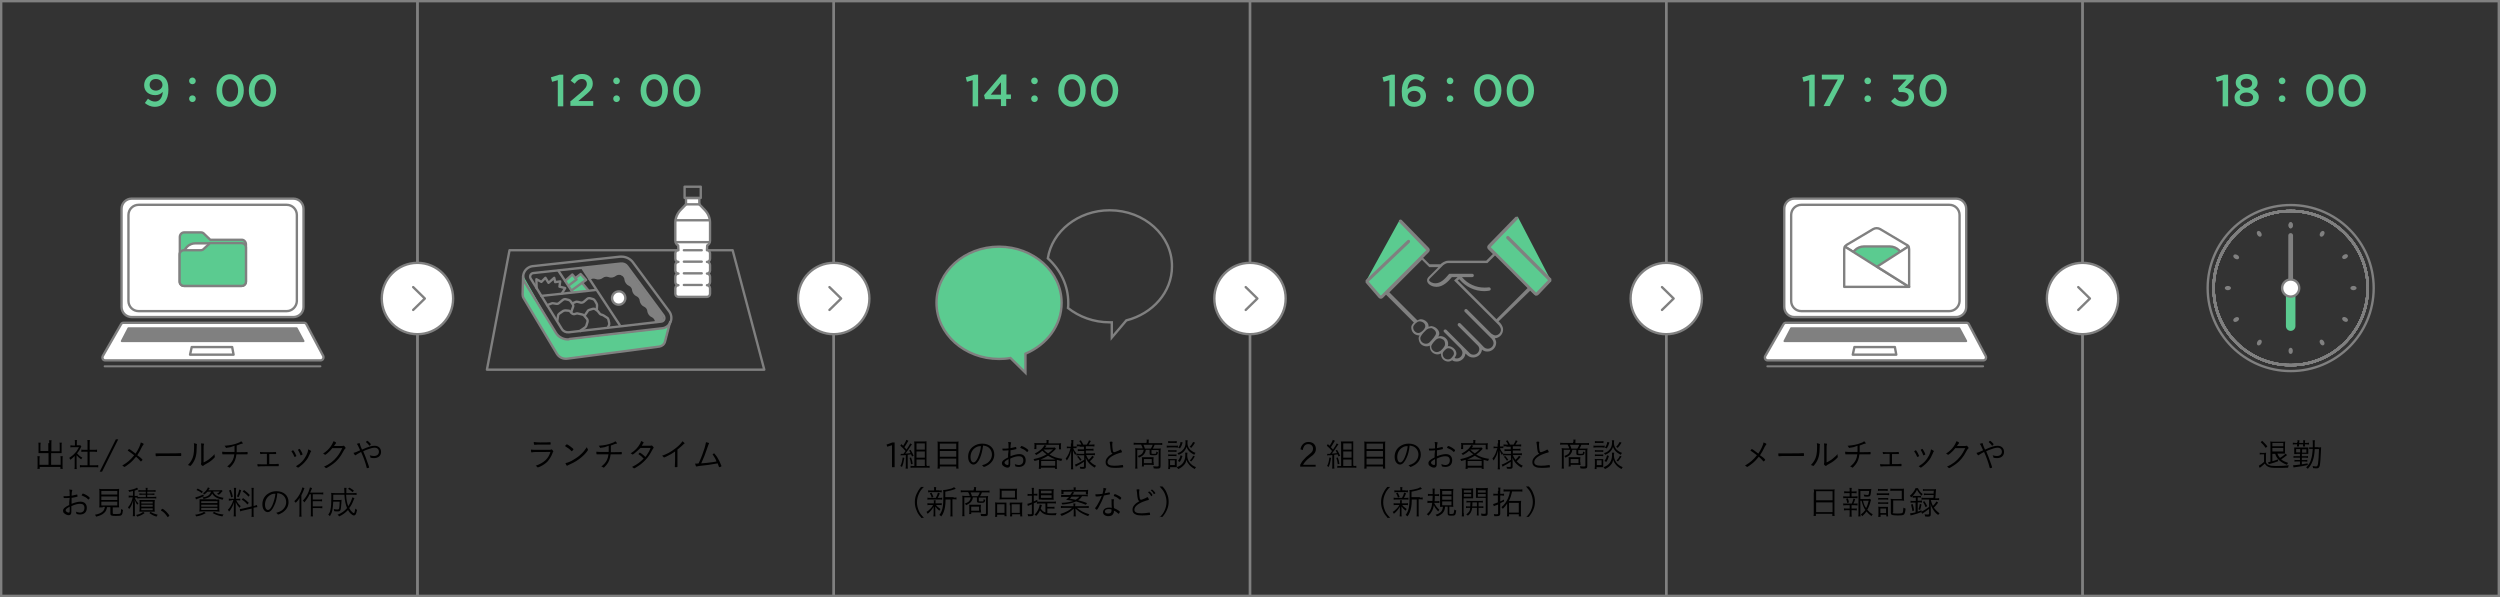 <?xml version="1.0" encoding="UTF-8"?>
<!-- Generator: Adobe Illustrator 27.9.0, SVG Export Plug-In . SVG Version: 6.00 Build 0)  -->
<svg xmlns="http://www.w3.org/2000/svg" xmlns:xlink="http://www.w3.org/1999/xlink" version="1.1" id="レイヤー_1" x="0px" y="0px" viewBox="0 0 1051 251" style="enable-background:new 0 0 1051 251;" xml:space="preserve">
<rect x="0" y="0" width="1051" height="251" fill="#333333" stroke="none"/>
<style type="text/css">
	.st0{fill:#5BCB90;}
	.st1{fill:none;stroke:#808080;stroke-miterlimit:10;}
	.st2{fill:#FFFFFF;stroke:#808080;stroke-linejoin:round;stroke-miterlimit:10;}
	.st3{fill:#FFFFFF;stroke:#808080;stroke-linecap:round;stroke-linejoin:round;stroke-miterlimit:10;}
	.st4{fill:#808080;stroke:#808080;stroke-width:0.843;stroke-linecap:round;stroke-linejoin:round;stroke-miterlimit:10;}
	.st5{fill:none;stroke:#808080;stroke-width:0.843;stroke-linecap:round;stroke-linejoin:round;stroke-miterlimit:10;}
	.st6{fill:#5BCB90;stroke:#808080;stroke-linejoin:round;stroke-miterlimit:10;}
	.st7{fill:#808080;}
	.st8{fill:none;stroke:#808080;stroke-linecap:round;stroke-linejoin:round;stroke-miterlimit:10;}
	.st9{fill:none;stroke:#5BCB90;stroke-width:4;stroke-linecap:round;stroke-linejoin:round;stroke-miterlimit:10;}
	.st10{fill:none;stroke:#808080;stroke-width:2;stroke-linecap:round;stroke-linejoin:round;stroke-miterlimit:10;}
	.st11{fill:#FFFFFF;stroke:#808080;stroke-miterlimit:10;}
	.st12{fill:#5BCB90;stroke:#808080;stroke-miterlimit:10;}
</style>
<g>
	<g>
		<g>
			<path class="st0" d="M760.6,33.7l-2.4,0.7l-0.5-1.9l3.6-1.1h1.6v13.3h-2.3V33.7z"></path>
			<path class="st0" d="M772.6,33.4h-6.7v-2h9.3v1.7l-6,11.5h-2.6L772.6,33.4z"></path>
			<path class="st0" d="M786.6,34c0,0.8-0.6,1.4-1.4,1.4s-1.4-0.6-1.4-1.4s0.6-1.4,1.4-1.4S786.6,33.3,786.6,34z M786.6,41.5     c0,0.8-0.6,1.4-1.4,1.4s-1.4-0.6-1.4-1.4s0.6-1.4,1.4-1.4S786.6,40.7,786.6,41.5z"></path>
			<path class="st0" d="M795,42.5l1.6-1.5c0.9,1.1,2,1.7,3.5,1.7c1.3,0,2.3-0.8,2.3-2v0c0-1.3-1.2-2-3-2h-1.1l-0.4-1.5l3.6-3.8h-5.7     v-2h8.7v1.7l-3.7,3.8c2,0.2,3.9,1.3,3.9,3.7v0c0,2.4-1.9,4.2-4.6,4.2C797.8,44.9,796.1,43.9,795,42.5z"></path>
			<path class="st0" d="M806.9,38.1L806.9,38.1c0-3.8,2.3-6.9,5.8-6.9c3.5,0,5.7,3,5.7,6.8v0c0,3.8-2.3,6.9-5.8,6.9     C809.2,44.9,806.9,41.8,806.9,38.1z M816.1,38.1L816.1,38.1c0-2.6-1.3-4.8-3.4-4.8s-3.3,2.1-3.3,4.7v0c0,2.6,1.3,4.7,3.4,4.7     S816.1,40.6,816.1,38.1z"></path>
		</g>
	</g>
	<rect x="700.5" y="0.5" class="st1" width="175" height="250"></rect>
	<g>
		<path d="M742.1,193.3c0,0.1-0.1,0.2-0.2,0.3c-0.4,0.4-0.4,0.4-0.5,0.4c0,0,0,0-0.4-0.4c-0.3-0.4-0.8-0.9-1.6-1.6    c-0.8,1-1.7,2-2.7,2.8c-1,0.8-2,1.5-2.2,1.5c-0.1,0-0.1,0-0.3-0.2c-0.1-0.1-0.4-0.3-0.6-0.4c2.1-1.2,3.5-2.4,5-4.3    c-1.3-1-1.7-1.3-2.6-1.9c-0.1-0.1-0.1-0.1-0.1-0.1c0-0.1,0.1-0.2,0.4-0.5c0.1-0.1,0.1-0.1,0.2-0.1c0.2,0,1.2,0.7,2.7,1.9    c1.2-1.8,2-3.6,2.2-4.7c0.8,0.3,1.2,0.5,1.2,0.7c0,0,0,0.1-0.1,0.2c-0.2,0.2-0.3,0.5-0.6,0.9c-0.7,1.5-1.2,2.4-2,3.6    C741.2,192.2,742.1,193.1,742.1,193.3z"></path>
		<path d="M752,190.6c2.8,0,5.3,0,6.1-0.1c0,0,0.1,0,0.1,0c0.1,0,0.2,0.1,0.2,0.4c0,0.7,0,0.8-0.2,0.8c0,0,0,0-0.1,0    c-0.3,0-1.5,0-2.5,0c-0.2,0-3.7,0-4.9,0c-1.4,0-1.9,0-2.7,0.1c0,0-0.1,0-0.1,0c-0.1,0-0.1,0-0.2-0.1c-0.1-0.2-0.1-0.5-0.1-1.1    C748.4,190.6,749.5,190.6,752,190.6z"></path>
		<path d="M765.1,186.8c0,0,0,0.1,0,0.1c-0.1,0.2-0.1,0.5-0.1,1.1c0,3.2-0.5,5.1-1.8,6.9c-0.4,0.6-0.8,1-0.9,1c0,0-0.1,0-0.2-0.1    c-0.2-0.1-0.4-0.2-0.8-0.3c0.7-0.8,1.1-1.2,1.4-1.8c0.9-1.5,1.2-3.1,1.2-5.8c0-0.5,0-1-0.1-1.6    C764.7,186.5,765.1,186.6,765.1,186.8z M767.9,194.4c1.5-0.7,2.3-1.3,3.3-2.2c0.5-0.4,0.8-0.7,1.3-1.3c0,0.1,0,0.1,0,0.2    c0,0.3,0,0.5,0.1,0.8c0,0.1,0,0.1,0,0.2c0,0.2-0.3,0.5-1.2,1.3c-0.8,0.7-1.8,1.3-3.1,2c-0.2,0.1-0.4,0.2-0.5,0.4    c-0.1,0.1-0.1,0.1-0.2,0.1c-0.1,0-0.4-0.2-0.6-0.4c-0.2-0.2-0.2-0.3-0.2-0.4c0-0.1,0-0.1,0-0.2c0.1-0.2,0.1-0.3,0.1-0.9v-5.3    c0-1.1,0-1.8-0.1-2.3c0.4,0,0.8,0.1,1.1,0.1c0.2,0,0.2,0.1,0.2,0.2c0,0.1,0,0.1-0.1,0.3c-0.1,0.2-0.1,0.7-0.1,1.7V194.4z"></path>
		<path d="M778,188.2c-0.2,0-0.4,0-0.4,0.1c-0.1,0-0.1,0-0.1,0c-0.1,0-0.2,0-0.3-0.2c-0.1-0.2-0.2-0.4-0.5-0.7    c2.4-0.2,4-0.5,5.7-1.2c0.6-0.2,0.8-0.3,1.3-0.7c0.4,0.3,0.7,0.8,0.7,0.9c0,0.1-0.1,0.1-0.2,0.1c-0.2,0-0.5,0.1-0.8,0.2    c-0.6,0.2-1,0.4-1.6,0.6c0,0.1,0,0.1,0,0.5c0,0.1,0,0.2,0,0.5c0,1,0,1.3,0,1.8c3.7,0,3.7,0,4.4-0.1c0,0,0,0,0,0    c0.1,0,0.1,0,0.2,0.2c0,0.2,0,0.3,0,0.5s0,0.3-0.2,0.3c0,0,0,0,0,0c-0.3,0-0.5,0-4.5,0c-0.2,1.8-0.7,3.2-1.7,4.4    c-0.2,0.3-0.7,0.7-0.9,1c-0.1,0.1-0.2,0.2-0.3,0.2c-0.1,0-0.1,0-0.2-0.1c-0.3-0.2-0.5-0.3-0.8-0.4c1.2-0.9,1.8-1.6,2.4-2.8    c0.3-0.7,0.5-1.3,0.6-2.3c-2,0-2.7,0-3.7,0c-0.5,0-0.5,0-0.8,0c-0.2,0-0.2,0-0.3,0c0,0-0.1,0-0.1,0c-0.1,0-0.1,0-0.1-0.1    c-0.1-0.2-0.1-0.5-0.1-1c0.8,0.1,1.5,0.1,2.7,0.1c0.6,0,1.3,0,2.5,0c0-0.4,0-0.8,0-1.2c0-0.1,0-0.6,0-1.4    C779.4,188,778.9,188.1,778,188.2z"></path>
		<path d="M794.4,190.8c-1.7,0-2.1,0-2.5,0.1c0,0-0.1,0-0.1,0c-0.1,0-0.2,0-0.2-0.2c-0.1-0.2-0.1-0.4-0.1-0.7    c0.5,0.1,1.2,0.1,2.4,0.1c2.5,0,3.2,0,4.2-0.1c0,0,0,0,0,0c0.1,0,0.2,0.1,0.2,0.5c0,0.3,0,0.4-0.1,0.4c0,0,0,0-0.1,0    c-0.1,0-0.8,0-1.3,0h-1.4v4.2h0.5c1.9,0,2.6,0,3.2-0.1c0,0,0.1,0,0.1,0c0.2,0,0.2,0.1,0.2,0.5c0,0.4,0,0.5-0.2,0.5c0,0,0,0,0,0    c-0.2,0-0.9,0-1.5,0h-2.6c-2.5,0-3.9,0-4.3,0.1c0,0,0,0-0.1,0c-0.2,0-0.3-0.3-0.3-1c0.5,0.1,1,0.1,2.1,0.1h1.9V190.8z"></path>
		<path d="M806.8,191.6c0,0.1,0,0.1-0.2,0.3c-0.2,0.1-0.4,0.2-0.5,0.2c-0.1,0-0.1-0.1-0.2-0.2c-0.2-0.5-0.6-1.4-1.1-2    c-0.1-0.1-0.1-0.1-0.1-0.1c0-0.1,0.5-0.5,0.7-0.5c0.1,0,0.2,0.1,0.5,0.6c0.2,0.3,0.4,0.6,0.5,0.9c0.1,0.2,0.3,0.6,0.3,0.7    C806.8,191.6,806.8,191.6,806.8,191.6z M813,189.7c0,0.1,0,0.1-0.1,0.2c-0.1,0.1-0.2,0.2-0.3,0.6c-0.7,1.6-1.1,2.4-1.9,3.3    c-0.8,1-1.7,1.8-2.8,2.6c-0.2,0.1-0.4,0.2-0.4,0.2c-0.1,0-0.1,0-0.3-0.2c-0.2-0.1-0.4-0.3-0.6-0.4c2-1.1,3.4-2.6,4.4-4.6    c0.5-1,0.7-1.7,0.8-2.5C812.6,189.3,813,189.5,813,189.7z M808.1,188.7c0.1,0,0.2,0.1,0.5,0.6c0.4,0.6,0.8,1.5,0.8,1.7    c0,0.1-0.1,0.2-0.4,0.3c-0.1,0.1-0.3,0.1-0.4,0.1c-0.1,0-0.1,0-0.2-0.4c-0.2-0.6-0.5-1.2-0.9-1.8c0-0.1,0-0.1,0-0.1    c0,0,0-0.1,0.1-0.1C807.8,188.9,808,188.7,808.1,188.7z"></path>
		<path d="M822.1,188.3c-0.6,0.8-1.3,1.5-2.1,2.2c-0.6,0.5-0.9,0.7-1,0.7c-0.1,0-0.1,0-0.2-0.1c-0.2-0.2-0.4-0.3-0.7-0.4    c1.4-0.9,2.4-1.8,3.3-3.1c0.5-0.8,0.8-1.3,1.1-2.1c0.7,0.2,1.1,0.5,1.1,0.7c0,0.1,0,0.1-0.1,0.2c-0.2,0.2-0.2,0.2-0.6,0.8    c-0.1,0.1-0.1,0.2-0.2,0.3c0.4,0,1.4,0,3.1,0c0.4,0,0.6,0,0.8-0.1c0.1,0,0.1,0,0.2,0c0.1,0,0.2,0,0.4,0.3c0.2,0.3,0.4,0.5,0.4,0.6    c0,0.1,0,0.2-0.2,0.3c-0.2,0.2-0.2,0.3-0.4,0.5c-1.6,3.1-3.1,4.9-5.5,6.5c-0.9,0.6-1.9,1.2-2.1,1.2c-0.1,0-0.1,0-0.2-0.1    c-0.2-0.2-0.4-0.4-0.7-0.5c2.2-1,4-2.3,5.5-4.2c0.9-1.1,1.7-2.5,2.2-3.6H822.1z"></path>
		<path d="M831.9,191.3c-0.1,0.1-0.1,0.1-0.2,0.1c-0.2,0-0.4-0.3-0.8-1c0.8-0.2,1.1-0.3,2.8-1.1c-1-2.2-1-2.2-1.4-2.7    c0.6-0.2,0.9-0.3,1.1-0.3c0.1,0,0.2,0.1,0.2,0.3c0,0.3,0.1,0.4,0.4,1.3c0.2,0.5,0.4,0.8,0.5,1.1c2.7-1.2,4-1.6,5.3-1.6    c1.6,0,2.7,1,2.7,2.6c0,1.6-1.2,2.6-3,2.6c-0.5,0-1.3-0.1-1.4-0.2c-0.1,0-0.1-0.1-0.1-0.2c0-0.3-0.1-0.5-0.3-0.8    c0.7,0.2,1.2,0.3,1.8,0.3c1.3,0,2.1-0.7,2.1-1.8c0-1-0.7-1.7-1.8-1.7c-0.8,0-1.9,0.3-3.7,1c-0.1,0-0.5,0.2-1.1,0.5    c0.6,1.4,1.4,3.4,2.2,5.8c0.2,0.7,0.3,1,0.3,1c0,0.1-0.1,0.1-0.3,0.2c-0.2,0.1-0.5,0.1-0.6,0.1c-0.1,0-0.1,0-0.2-0.4    c-0.4-1.7-1.3-4.3-2.3-6.4C832.8,190.7,832.3,191,831.9,191.3z M836.6,185.3c0.1,0,0.5,0.3,0.8,0.6c0.4,0.4,0.7,0.7,0.7,0.9    c0,0.1-0.5,0.6-0.6,0.6c-0.1,0-0.1,0-0.3-0.4c-0.2-0.3-0.7-0.7-1-1c-0.1,0-0.1-0.1-0.1-0.1C836,185.8,836.5,185.3,836.6,185.3z"></path>
		<path d="M762.6,207c0-0.5,0-0.9-0.1-1.3c0.4,0.1,0.8,0.1,1.4,0.1h6c0.6,0,1,0,1.4-0.1c-0.1,0.4-0.1,0.7-0.1,1.2v8.6    c0,0.7,0,1,0.1,1.4h-1v-0.9h-6.9v0.9h-1c0.1-0.4,0.1-0.8,0.1-1.4V207z M763.5,210.3h6.9v-3.8h-6.9V210.3z M763.5,215.3h6.9v-4.1    h-6.9V215.3z"></path>
		<path d="M779.8,208.7c0.5,0,0.7,0,1.1-0.1v0.9c-0.3,0-0.5-0.1-1.1-0.1H776c-0.5,0-0.7,0-1.1,0.1v-0.9c0.3,0.1,0.6,0.1,1.1,0.1h1.6    v-1.4h-1.3c-0.4,0-0.7,0-1,0.1v-0.9c0.3,0,0.5,0.1,1,0.1h1.3v-0.4c0-0.4,0-0.8-0.1-1.1h1c-0.1,0.4-0.1,0.7-0.1,1.1v0.4h1.1    c0.5,0,0.7,0,1-0.1v0.9c-0.3,0-0.5-0.1-1-0.1h-1.1v1.4H779.8z M779.8,211.7c0.6,0,0.8,0,1.1-0.1v0.9c-0.3,0-0.6-0.1-1.1-0.1h-1.4    v1.4h1.2c0.5,0,0.7,0,1-0.1v0.9c-0.3,0-0.5-0.1-1-0.1h-1.2v1.4c0,0.4,0,0.8,0.1,1.3h-1c0.1-0.5,0.1-0.8,0.1-1.3v-1.4h-1.4    c-0.4,0-0.7,0-1,0.1v-0.9c0.3,0,0.5,0.1,1,0.1h1.4v-1.4h-1.6c-0.5,0-0.8,0-1.1,0.1v-0.9c0.3,0.1,0.5,0.1,1.1,0.1h2.5    c0.4-0.9,0.5-1.3,0.7-2.1l0.7,0.2c-0.2,0.8-0.4,1.3-0.7,1.9H779.8z M776.6,211.5c-0.1-0.6-0.3-1.2-0.5-1.8l0.7-0.2    c0.3,0.7,0.4,1,0.5,1.7L776.6,211.5z M782.1,210.5v5.3c0,0.5,0,0.8,0.1,1.3h-1c0.1-0.5,0.1-0.8,0.1-1.3v-9c0-0.5,0-0.9-0.1-1.3    c0.4,0.1,0.7,0.1,1.3,0.1h3.1c0.6,0,0.9,0,1.1-0.1c0,0.2,0,0.2-0.1,1c-0.1,1-0.2,1.6-0.4,1.9c-0.2,0.3-0.5,0.4-1.2,0.4    c-0.4,0-0.8,0-1.3-0.1c0-0.3-0.1-0.5-0.2-0.8c0.6,0.1,1.2,0.2,1.6,0.2c0.5,0,0.6-0.2,0.7-1.7h-3.7v3.4h2.9c0.6,0,0.9,0,1.1-0.1    l0.5,0.5c-0.1,0.2-0.1,0.2-0.2,0.5c-0.3,1.3-0.8,2.6-1.4,3.6c0.7,0.8,1.2,1.3,2.3,1.9c-0.2,0.3-0.4,0.4-0.5,0.8    c-0.9-0.7-1.4-1.1-2.1-2c-0.6,0.8-1,1.3-1.8,2c-0.2-0.3-0.3-0.4-0.6-0.7c0.8-0.6,1.4-1.2,1.9-1.9c-0.7-1-1.1-2-1.6-3.9H782.1z     M783.2,210.5c0.4,1.7,0.7,2.2,1.3,3.1c0.5-0.9,0.8-1.8,1.1-3.1H783.2z"></path>
		<path d="M789,207.3c0.3,0.1,0.6,0.1,1.1,0.1h3c0.5,0,0.8,0,1.1-0.1v0.9c-0.3,0-0.5-0.1-1-0.1h-3.1c-0.5,0-0.7,0-1.1,0.1V207.3z     M789.5,205.5c0.3,0.1,0.5,0.1,1,0.1h2.1c0.5,0,0.7,0,1-0.1v0.9c-0.3,0-0.6-0.1-1-0.1h-2.1c-0.4,0-0.7,0-1,0.1V205.5z     M789.6,209.3c0.3,0,0.5,0.1,1,0.1h2.2c0.5,0,0.7,0,1-0.1v0.8c-0.3,0-0.5-0.1-1-0.1h-2.2c-0.4,0-0.7,0-1,0.1V209.3z M789.6,211.1    c0.3,0,0.5,0.1,1,0.1h2.2c0.5,0,0.7,0,1-0.1v0.8c-0.4,0-0.5-0.1-1-0.1h-2.2c-0.4,0-0.7,0-1,0.1V211.1z M789.6,217.2    c0.1-0.4,0.1-0.8,0.1-1.3v-1.8c0-0.4,0-0.8-0.1-1.1c0.3,0,0.7,0.1,1.1,0.1h2c0.6,0,0.7,0,1,0c0,0.3,0,0.6,0,1v1.9    c0,0.4,0,0.7,0.1,1.1h-0.8v-0.7h-2.4v0.9H789.6z M790.5,215.7h2.4v-1.9h-2.4V215.7z M795.7,215.4c0,0.3,0.1,0.4,0.4,0.4    c0.2,0,0.8,0.1,1.6,0.1c1.4,0,1.8-0.1,2.1-0.3c0.2-0.2,0.3-0.9,0.4-2.2c0.3,0.2,0.6,0.3,0.9,0.4c-0.1,1.3-0.3,2-0.6,2.4    c-0.3,0.4-1,0.5-2.8,0.5c-1.1,0-1.8-0.1-2.2-0.2c-0.4-0.1-0.6-0.4-0.6-1v-4.5c0-0.6,0-0.9-0.1-1.3c0.4,0,0.8,0.1,1.3,0.1h3.4v-3.5    h-3.6c-0.5,0-0.9,0-1.2,0.1v-1c0.4,0.1,0.8,0.1,1.2,0.1h3.2c0.6,0,0.9,0,1.3-0.1c0,0.3,0,0.6,0,1.3v2.5c0,0.5,0,0.9,0.1,1.3    c-0.4,0-0.8-0.1-1.3-0.1h-3.3V215.4z"></path>
		<path d="M810.9,214c-0.4,0.3-0.7,0.5-1.1,0.8c-0.2,0.2-0.2,0.2-1.3,0.9c-0.2,0.1-0.2,0.1-0.4,0.3l-0.4-0.7v0    c-1.3,0.5-2.1,0.8-3.7,1.2c-0.4,0.1-0.6,0.1-0.8,0.2l-0.2-0.9c0.6,0,1.2-0.2,2.3-0.4v-4.1h-0.9c-0.5,0-0.9,0-1.2,0.1v-0.9    c0.4,0.1,0.7,0.1,1.3,0.1h0.9v-1.4h-0.4c-0.3,0-0.6,0-0.9,0.1v-0.8c-0.2,0.2-0.3,0.4-0.7,0.6c-0.2-0.4-0.2-0.4-0.5-0.7    c1.1-0.9,1.9-1.9,2.4-3.2h1c0.5,1.1,1,1.8,2,2.5c-0.2,0.2-0.3,0.4-0.5,0.7c-0.9-0.9-1.3-1.4-1.9-2.5c-0.5,1-1,1.8-1.8,2.5    c0.2,0,0.5,0.1,0.9,0.1h1.7c0.4,0,0.6,0,0.9-0.1v0.8c-0.3,0-0.5-0.1-0.9-0.1h-0.5v1.4h0.6c0.5,0,0.8,0,1.2-0.1v0.9    c-0.4-0.1-0.6-0.1-1.2-0.1h-0.6v3.9c0.6-0.2,0.9-0.3,1.6-0.6l0,0.6c0.9-0.4,2.1-1.2,3.2-2v-3.1H809c-0.6,0-0.9,0-1.2,0.1v-0.9    c0.4,0.1,0.7,0.1,1.2,0.1h3.8c0.1-0.6,0.1-0.6,0.1-1.2h-3c-0.5,0-0.8,0-1.1,0.1v-0.8c0.3,0.1,0.6,0.1,1.1,0.1h3    c0-0.6,0-0.7,0.1-1.2h-3.3c-0.6,0-0.9,0-1.3,0.1v-0.8c0.4,0.1,0.7,0.1,1.3,0.1h2.9c0.6,0,0.9,0,1.3-0.1c0,0.3,0,0.3-0.1,1.4    c0,0.7-0.1,1.3-0.2,2.5h0.3c0.6,0,0.9,0,1.3-0.1v0.9c-0.3-0.1-0.7-0.1-1.3-0.1h-2.2v0c0.3,1.1,0.5,1.7,0.9,2.5    c0.6-0.6,1.1-1.2,1.5-1.9l0.7,0.5c-0.7,1-1.3,1.6-1.8,2.1c0.7,1,1.4,1.7,2.4,2.4c-0.2,0.2-0.4,0.4-0.6,0.7c-1-0.7-1.6-1.4-2.2-2.4    c-0.4-0.7-0.7-1.2-1-2.4c0.1,1.2,0.1,1.8,0.1,2.5v2c0,0.8-0.3,1-1.2,1c-0.2,0-0.7,0-1.2-0.1c0-0.3-0.1-0.6-0.2-0.9    c0.5,0.1,0.9,0.1,1.3,0.1c0.4,0,0.6-0.1,0.6-0.3V214z M804,214.9c-0.2-1.1-0.3-1.7-0.6-2.8l0.7-0.2c0.3,0.9,0.4,1.6,0.6,2.7    L804,214.9z M806.5,214.1c0.3-0.9,0.5-1.4,0.6-2.3l0.7,0.3c-0.2,0.9-0.3,1.5-0.6,2.3L806.5,214.1z M809,210.7    c0.6,0.9,0.8,1.3,1.2,2.1l-0.7,0.4c-0.3-0.9-0.6-1.4-1.1-2.2L809,210.7z"></path>
	</g>
	<g>
		<g>
			<path class="st2" d="M822.3,133.3h-67.9c-2.4,0-4.3-1.9-4.3-4.3V87.8c0-2.4,1.9-4.3,4.3-4.3h67.9c2.4,0,4.3,1.9,4.3,4.3v41.3     C826.6,131.4,824.7,133.3,822.3,133.3z"></path>
			<path class="st2" d="M819.5,130.8h-62.2c-2.4,0-4.3-1.9-4.3-4.3V90.4c0-2.4,1.9-4.3,4.3-4.3h62.2c2.4,0,4.3,1.9,4.3,4.3v36.2     C823.7,128.9,821.8,130.8,819.5,130.8z"></path>
			<path class="st3" d="M833.8,151.5h-90.7c-0.9,0-1.4-1-1-1.8l7.7-13.4c0.2-0.4,0.6-0.6,1-0.6h75.9c0.4,0,0.8,0.2,1,0.6l7.1,13.4     C835.2,150.5,834.7,151.5,833.8,151.5z"></path>
			<polygon class="st4" points="753,138 823.7,138 826.6,143.4 750.2,143.4    "></polygon>
			<polygon class="st3" points="779.6,145.9 778.9,149.1 797.2,149.1 796.6,145.9    "></polygon>
			<line class="st5" x1="743" y1="154" x2="833.7" y2="154"></line>
		</g>
		<g>
			<path class="st2" d="M802.3,103.7l-13.2,8.5l-13.5-8.5c0.2-0.3,0.5-0.6,0.8-0.8l11.1-6.6c0.9-0.5,2-0.5,2.9,0l11.1,6.6     C801.9,103,802.2,103.3,802.3,103.7z"></path>
			<path class="st6" d="M794.4,114.8h-10.7c-3.1,0-5.6-2.5-5.6-5.6v0c0-3.1,2.5-5.6,5.6-5.6h10.7c3.1,0,5.6,2.5,5.6,5.6v0     C800,112.3,797.5,114.8,794.4,114.8z"></path>
			<path class="st2" d="M802.6,120.6h-27.3v-15.8c0-0.4,0.1-0.8,0.3-1.1l13.5,8.5L802.6,120.6z"></path>
			<path class="st2" d="M802.6,104.8v15.8l-13.5-8.5l13.2-8.5C802.5,104,802.6,104.4,802.6,104.8z"></path>
		</g>
	</g>
</g>
<g>
	<g>
		<g>
			<path class="st0" d="M584.1,33.7l-2.4,0.7l-0.5-1.9l3.6-1.1h1.6v13.3h-2.3V33.7z"></path>
			<path class="st0" d="M590.9,43.5c-1-1-1.6-2.4-1.6-5.1v0c0-4,1.9-7.2,5.7-7.2c1.7,0,2.9,0.5,4,1.5l-1.2,1.8     c-0.9-0.7-1.7-1.2-2.9-1.2c-2.3,0-3.1,2.4-3.2,4.2c0.8-0.8,1.8-1.3,3.2-1.3c2.6,0,4.6,1.5,4.6,4.2v0c0,2.6-2.1,4.5-4.9,4.5     C593,44.9,591.8,44.4,590.9,43.5z M597.2,40.5L597.2,40.5c0-1.4-1.1-2.3-2.7-2.3s-2.7,1.1-2.7,2.3v0c0,1.3,1.1,2.4,2.7,2.4     S597.2,41.8,597.2,40.5z"></path>
			<path class="st0" d="M611,34c0,0.8-0.6,1.4-1.4,1.4s-1.4-0.6-1.4-1.4s0.6-1.4,1.4-1.4S611,33.3,611,34z M611,41.5     c0,0.8-0.6,1.4-1.4,1.4s-1.4-0.6-1.4-1.4s0.6-1.4,1.4-1.4S611,40.7,611,41.5z"></path>
			<path class="st0" d="M619.7,38.1L619.7,38.1c0-3.8,2.3-6.9,5.8-6.9c3.5,0,5.7,3,5.7,6.8v0c0,3.8-2.3,6.9-5.8,6.9     C622,44.9,619.7,41.8,619.7,38.1z M628.8,38.1L628.8,38.1c0-2.6-1.3-4.8-3.4-4.8s-3.3,2.1-3.3,4.7v0c0,2.6,1.3,4.7,3.4,4.7     S628.8,40.6,628.8,38.1z"></path>
			<path class="st0" d="M633.4,38.1L633.4,38.1c0-3.8,2.3-6.9,5.8-6.9c3.5,0,5.7,3,5.7,6.8v0c0,3.8-2.3,6.9-5.8,6.9     C635.6,44.9,633.4,41.8,633.4,38.1z M642.5,38.1L642.5,38.1c0-2.6-1.3-4.8-3.4-4.8s-3.3,2.1-3.3,4.7v0c0,2.6,1.3,4.7,3.4,4.7     S642.5,40.6,642.5,38.1z"></path>
		</g>
	</g>
	<rect x="525.5" y="0.5" class="st1" width="175" height="250"></rect>
	<g>
		<path d="M553.1,196.2h-6.5v-0.8c0.5-1,0.9-1.6,1.7-2.4c0.6-0.7,0.7-0.8,2.4-2.2c0.9-0.7,1.3-1.3,1.3-2.2c0-1.1-0.8-1.9-2-1.9    c-0.8,0-1.4,0.3-1.8,1c-0.2,0.4-0.4,0.7-0.5,1.5l-1-0.3c0.2-1,0.5-1.5,0.9-2c0.6-0.7,1.4-1.1,2.5-1.1c1.8,0,3.1,1.1,3.1,2.9    c0,0.8-0.2,1.4-0.7,2c-0.3,0.4-0.6,0.7-1.6,1.4c-1.6,1.2-2.4,2.1-3.1,3.3h5.3V196.2z"></path>
		<path d="M559.6,192.5c-0.4,2.3-0.6,2.8-1,3.8l-0.7-0.4c0.5-0.9,0.7-1.6,1-3.6L559.6,192.5z M558,190.8c0.2,0,0.4,0,0.6,0    c0.1,0,0.4,0,0.5,0c0.3-0.4,0.6-0.7,0.9-1.2c-0.8-0.9-1.3-1.5-2.2-2.2l0.4-0.7c0.4,0.4,0.5,0.4,0.8,0.7c0.6-0.9,1.2-2,1.3-2.5    l0.9,0.4c-0.1,0.2-0.1,0.2-0.5,0.8c-0.4,0.7-0.7,1.2-1.2,1.9c0.4,0.5,0.6,0.6,0.9,1c0.9-1.4,1.4-2.1,1.5-2.6l0.8,0.4    c-0.1,0.1-0.2,0.3-0.4,0.5c-0.9,1.4-1.8,2.7-2.4,3.4c0.7,0,0.9-0.1,2.2-0.2c-0.2-0.5-0.3-0.6-0.6-1.1l0.6-0.3    c0.6,1,0.9,1.6,1.3,2.5l-0.7,0.3c-0.2-0.5-0.2-0.6-0.4-0.9c-0.9,0.1-0.9,0.1-1.4,0.2v4.4c0,0.6,0,1,0.1,1.4h-1    c0.1-0.4,0.1-0.8,0.1-1.4v-4.3c-0.6,0.1-0.6,0.1-1.7,0.1c-0.1,0-0.3,0-0.5,0.1L558,190.8z M562.4,192.3c0.4,1,0.5,1.5,0.7,2.7    l-0.7,0.2c-0.1-1-0.3-1.9-0.6-2.7L562.4,192.3z M569.1,195.9c0.4,0,0.7,0,1.1-0.1v0.9c-0.4-0.1-0.8-0.1-1.3-0.1h-5.4    c-0.5,0-0.9,0-1.3,0.1v-0.9c0.3,0.1,0.7,0.1,1.1,0.1h0.5V187c0-0.5,0-1-0.1-1.4c0.4,0,0.7,0,1.3,0h2.4c0.7,0,1.1,0,1.5-0.1    c0,0.5,0,0.7,0,1.5v8.7H569.1z M564.7,189h3.5v-2.6h-3.5V189z M564.7,192.4h3.5v-2.6h-3.5V192.4z M564.7,195.9h3.5v-2.7h-3.5    V195.9z"></path>
		<path d="M581,185.7c0.6,0,1,0,1.4-0.1c-0.1,0.4-0.1,0.7-0.1,1.2v8.8c0,0.6,0,1,0.1,1.4h-1v-0.9h-6.9v0.9h-1    c0.1-0.4,0.1-0.8,0.1-1.4v-8.7c0-0.5,0-0.9-0.1-1.3c0.4,0.1,0.8,0.1,1.4,0.1H581z M581.4,188.8v-2.3h-6.9v2.3H581.4z M574.5,192    h6.9v-2.4h-6.9V192z M574.5,195.3h6.9v-2.5h-6.9V195.3z"></path>
		<path d="M591.3,192.5c-0.8,1.8-1.7,2.8-2.8,2.8c-0.6,0-1.2-0.4-1.6-1c-0.4-0.5-0.6-1.4-0.6-2.3c0-1.8,0.8-3.4,2.3-4.4    c1-0.7,2.2-1.1,3.6-1.1c3.1,0,5.1,1.8,5.1,4.6c0,1.8-0.9,3.3-2.6,4.4c-0.6,0.4-1.5,0.8-1.8,0.8c-0.1,0-0.1,0-0.2-0.2    c-0.2-0.2-0.4-0.4-0.6-0.5c1.1-0.3,1.6-0.5,2.2-0.9c1.3-0.9,2-2.2,2-3.6c0-1.5-0.8-2.8-2.1-3.4c-0.5-0.2-0.9-0.3-1.6-0.4    C592.4,189.4,592,191.1,591.3,192.5z M589.8,188c-1.5,0.8-2.4,2.3-2.4,4.2c0,1.3,0.5,2.2,1.3,2.2c0.6,0,1.2-0.7,1.8-2    c0.6-1.4,1.1-3.1,1.3-4.8C590.9,187.5,590.3,187.7,589.8,188z"></path>
		<path d="M603.3,189.3c-0.8,0.1-1.5,0.1-2.2,0.1c-0.2,0-0.3,0-0.3-0.1c0-0.1-0.1-0.3-0.1-0.7c0.2,0,0.3,0,0.5,0    c0.7,0,1.3,0,2.1-0.1c0-1.5,0-2.1-0.2-2.7c0.4,0,0.7,0.1,1,0.1c0.2,0,0.3,0.1,0.3,0.2c0,0.1,0,0.1-0.1,0.3c-0.1,0.3-0.2,1-0.2,2    c0.6-0.1,1.7-0.4,2.2-0.5c0,0,0,0,0.1,0c0.1,0,0.1,0,0.1,0.2c0,0.2,0.1,0.4,0.1,0.5c0,0.1,0,0.2-0.1,0.2c-0.6,0.2-1.3,0.3-2.4,0.5    v2.5c1.5-0.6,2.7-0.9,3.8-0.9c1.6,0,2.6,1,2.6,2.6c0,1.8-1.1,2.8-2.9,2.8c-0.5,0-1-0.1-1.3-0.2c-0.1,0-0.2-0.1-0.2-0.3    c0-0.3-0.1-0.4-0.2-0.7c0.6,0.2,1.1,0.4,1.6,0.4c1.3,0,2-0.7,2-2c0-1.1-0.6-1.7-1.8-1.7c-1.1,0-2.3,0.3-3.7,1l0,2.5    c0,0.8-0.4,1.3-1.1,1.3c-0.6,0-1.3-0.3-1.9-0.8c-0.4-0.3-0.5-0.7-0.5-1.1c0-0.8,0.7-1.5,2.6-2.4c0-0.3,0-0.3,0-1.2L603.3,189.3z     M603.3,193c-1.3,0.7-1.7,1.1-1.7,1.5c0,0.5,0.7,1,1.3,1c0.3,0,0.4-0.2,0.4-0.6v-0.1V193z M611.2,190c-0.1,0-0.1,0-0.3-0.2    c-0.5-0.6-1.5-1.1-2.3-1.4c-0.2-0.1-0.3-0.1-0.3-0.2c0,0,0.1-0.2,0.3-0.5c0.1-0.1,0.1-0.2,0.2-0.2c0.3,0,1.2,0.4,1.8,0.8    c0.6,0.4,1.1,0.8,1.1,1C611.8,189.5,611.3,190,611.2,190z"></path>
		<path d="M616.2,194.1c0-0.3,0-0.5,0-0.8c-0.7,0.2-1,0.3-1.9,0.5c-0.1-0.3-0.3-0.6-0.4-0.8c2.2-0.4,3.8-1,5.5-2    c-0.7-0.5-1.2-0.9-1.8-1.5c-0.8,0.7-1.3,1.1-2.6,1.8c-0.2-0.3-0.3-0.4-0.6-0.6c1.1-0.6,1.8-1,2.6-1.7c0.6-0.5,1.3-1.4,1.5-1.9    l0.9,0.3c-0.1,0.1-0.1,0.1-0.2,0.2c0,0,0,0-0.5,0.6h2.9c0.5,0,0.9,0,1.2-0.1l0.5,0.5c-0.1,0.1-0.1,0.1-0.2,0.3    c-0.7,0.8-1.7,1.6-2.5,2.2c1.7,1,3.2,1.5,5.4,1.8c-0.2,0.3-0.3,0.5-0.4,0.9c-0.9-0.2-1.2-0.3-1.9-0.5c0,0.3,0,0.5,0,0.8v1.8    c0,0.5,0,0.8,0.1,1.2h-0.9v-0.5H617v0.5h-0.9c0-0.4,0.1-0.8,0.1-1.2V194.1z M619.4,186c0-0.3,0-0.6-0.1-1h1    c-0.1,0.3-0.1,0.7-0.1,1v0.4h3.8c0.6,0,1,0,1.5-0.1c0,0.3-0.1,0.5-0.1,0.9v0.8c0,0.4,0,0.6,0.1,0.9h-0.9V187h-9.5v1.8h-0.9    c0-0.4,0.1-0.5,0.1-0.9v-0.8c0-0.4,0-0.6-0.1-0.9c0.5,0.1,0.9,0.1,1.4,0.1h3.7V186z M622.6,193.1c0.3,0,0.4,0,0.6,0    c-1.3-0.4-2.1-0.8-3.2-1.5c-0.9,0.6-1.8,1-3.2,1.6c0.1,0,0.2,0,0.5,0H622.6z M617,195.8h5.9v-2H617V195.8z M618.1,189    c0.6,0.6,1,1,1.9,1.6c0.8-0.5,1.1-0.8,2.1-1.7L618.1,189L618.1,189z"></path>
		<path d="M629.8,186.4c0-0.8,0-1.1-0.1-1.4h1c-0.1,0.3-0.1,0.7-0.1,1.4v1.3h0.5c0.4,0,0.6,0,0.9-0.1v0.8c-0.2,0-0.5,0-0.9,0h-0.5    c0.2,0.7,0.7,1.5,1.3,2.2c-0.2,0.2-0.3,0.4-0.5,0.7c-0.4-0.7-0.6-1.1-0.9-1.9c0,1,0,1.7,0,2.2v4.1c0,0.7,0,1.1,0.1,1.6h-1    c0.1-0.4,0.1-0.9,0.1-1.6v-3.8c0-0.5,0-0.5,0-1.2c0-0.1,0-0.3,0-0.7c0-0.1,0-0.3,0-0.5c-0.3,1.2-0.4,1.7-0.9,2.6    c-0.3,0.6-0.5,0.9-0.9,1.5c-0.1-0.3-0.3-0.5-0.5-0.8c0.5-0.6,0.9-1.2,1.3-2.1c0.3-0.8,0.6-1.6,0.8-2.3h-0.7c-0.4,0-0.7,0-0.9,0.1    v-0.8c0.2,0,0.5,0.1,0.9,0.1h0.8V186.4z M633.3,187.6c-0.5,0-0.8,0-1.2,0.1v-0.9c0.3,0.1,0.6,0.1,1.2,0.1h0.7    c-0.2-0.5-0.4-0.9-0.9-1.5l0.7-0.3c0.4,0.7,0.7,1.1,1,1.8h1.5c0.4-0.7,0.7-1.1,0.9-1.8l0.8,0.3c-0.2,0.4-0.7,1.2-0.9,1.5h1.2    c0.5,0,0.9,0,1.2-0.1v0.9c-0.4,0-0.7-0.1-1.2-0.1H636v1.1h2c0.5,0,0.9,0,1.2-0.1v0.9c-0.4-0.1-0.7-0.1-1.2-0.1h-2v1.2h2.6    c0.5,0,0.9,0,1.2-0.1v0.9c-0.4-0.1-0.7-0.1-1.2-0.1H636c0.4,0.9,0.6,1.3,1.1,2c0.6-0.5,1-1,1.5-1.7l0.7,0.5    c-0.7,0.8-1.1,1.3-1.7,1.8c0.7,0.8,1.5,1.4,2.6,1.9c-0.2,0.3-0.4,0.4-0.6,0.8c-0.8-0.5-1.4-0.9-2-1.5c-0.8-0.8-1.2-1.4-1.8-2.7    c0.1,1.1,0.1,1.1,0.1,1.3v2.5c0,0.7-0.3,0.9-1.3,0.9c-0.4,0-0.7,0-1.1-0.1c0-0.4-0.1-0.6-0.2-0.8c0.5,0.1,0.9,0.1,1.3,0.1    c0.4,0,0.5,0,0.5-0.3v-1.9c-0.2,0.1-0.2,0.1-0.4,0.3c-0.7,0.5-1.1,0.7-2.4,1.4c-0.2,0.1-0.4,0.3-0.6,0.4l-0.4-0.9    c1-0.3,2.3-1,3.9-2v-1.9h-2.1c-0.5,0-0.9,0-1.2,0.1v-0.8c0.3,0,0.7,0.1,1.2,0.1h2.1v-1.2h-1.5c-0.6,0-0.8,0-1.2,0.1v-0.9    c0.3,0.1,0.6,0.1,1.1,0.1h1.5v-1.1H633.3z M632.8,191.7c0.5,0.6,0.9,1,1.3,1.6l-0.6,0.4c-0.4-0.7-0.7-1.1-1.3-1.7L632.8,191.7z"></path>
		<path d="M646.9,185.7c0.1,0,0.2,0.1,0.2,0.2c0,0,0,0.1,0,0.2c-0.1,0.2-0.1,0.6-0.1,1c0,0.5,0.1,1.6,0.2,2.1    c0.1,0.7,0.3,0.9,0.6,0.9c0.3,0,0.7-0.2,1.9-0.7c0.3-0.2,0.4-0.2,0.7-0.4c0,0,0.1,0,0.1,0c0.2,0,0.6,0.8,0.6,1    c0,0.1-0.1,0.1-0.2,0.2c-0.5,0.1-1.4,0.4-2.2,0.7c-2.5,1-3.7,2.2-3.7,3.4c0,1,0.9,1.5,2.9,1.5c1.1,0,2.1-0.1,3.3-0.3    c0.1,0,0.1,0,0.1,0c0.1,0,0.1,0,0.2,0.1c0,0.1,0.1,0.5,0.1,0.7c0,0.2,0,0.2-0.2,0.2c-0.5,0.1-2.1,0.2-3.1,0.2    c-1.1,0-2-0.1-2.5-0.3c-1.1-0.4-1.6-1-1.6-2.1c0-0.8,0.3-1.5,0.9-2.1c0.5-0.6,1-0.9,2-1.5c-0.6-0.3-0.8-0.9-1-3.6    c-0.1-0.6-0.1-0.9-0.2-1.3C646.3,185.6,646.6,185.6,646.9,185.7z"></path>
		<path d="M661.5,185.7c0-0.4,0-0.6-0.1-0.9h1c-0.1,0.3-0.1,0.6-0.1,0.9v0.6h4.3c0.6,0,1,0,1.4-0.1v0.9c-0.4-0.1-0.8-0.1-1.4-0.1    h-1.8c-0.3,0.7-0.5,1.2-0.8,1.6h2.1c0.6,0,1,0,1.3-0.1c0,0.3-0.1,0.6-0.1,1.1v6.3c0,0.9-0.3,1.1-1.4,1.1c-0.4,0-0.9,0-1.5-0.1    c0-0.4-0.1-0.6-0.2-0.9c0.6,0.1,1.3,0.1,1.7,0.1c0.5,0,0.6-0.1,0.6-0.4v-6.5h-3v1.3c0,0.3,0.1,0.3,0.9,0.3c0.8,0,1,0,1-0.2    c0.1-0.1,0.1-0.2,0.1-0.8c0.2,0.1,0.4,0.3,0.7,0.3c-0.2,1.2-0.4,1.3-1.9,1.3c-1.3,0-1.6-0.1-1.6-0.8v-1.5H661    c-0.1,0.7-0.2,0.9-0.4,1.3c-0.5,0.9-1,1.3-2.5,2c-0.1-0.3-0.2-0.4-0.5-0.7c1.3-0.5,1.9-0.8,2.2-1.6c0.2-0.3,0.2-0.5,0.3-1h-2.7    v6.4c0,0.6,0,1,0.1,1.5h-1c0.1-0.5,0.1-0.8,0.1-1.5v-6c0-0.4,0-0.8-0.1-1.1c0.3,0,0.8,0.1,1.3,0.1h1.9c-0.1-0.5-0.4-1.1-0.7-1.6    h-1.7c-0.6,0-1,0-1.4,0.1v-0.9c0.4,0.1,0.8,0.1,1.4,0.1h4V185.7z M664.4,194.3c0,0.6,0,0.8,0.1,1.2c-0.3,0-0.7-0.1-1.2-0.1h-3v0.7    h-0.9c0.1-0.4,0.1-0.6,0.1-1v-2c0-0.3,0-0.6-0.1-0.9c0.4,0,0.6,0,1.1,0h2.7c0.7,0,1,0,1.2,0c0,0.4-0.1,0.6-0.1,1.1V194.3z     M663.1,188.6c0.4-0.6,0.6-1,0.8-1.6H660c0.3,0.6,0.5,1.1,0.6,1.6H663.1z M660.3,194.7h3.3V193h-3.3V194.7z"></path>
		<path d="M669.9,187.3c0.3,0.1,0.6,0.1,1.1,0.1h2.5c0.6,0,0.8,0,1.1-0.1v0.9c-0.3,0-0.5-0.1-1-0.1H671c-0.5,0-0.7,0-1.1,0.1V187.3z     M670.4,197.1c0-0.4,0.1-0.9,0.1-1.3v-1.8c0-0.4,0-0.7-0.1-1.1c0.2,0,0.4,0.1,0.9,0.1h1.9c0.5,0,0.6,0,0.8,0c0,0.3,0,0.6,0,1v1.5    c0,0.4,0,0.6,0,0.9c-0.2,0-0.2,0-0.4,0c-0.1,0-0.1,0-0.2,0c-0.1,0-0.2,0-0.2,0h-2v0.8H670.4z M670.5,189.2c0.3,0,0.5,0.1,0.9,0.1    h1.7c0.5,0,0.6,0,0.9-0.1v0.8c-0.3,0-0.5-0.1-0.9-0.1h-1.7c-0.4,0-0.6,0-0.9,0.1V189.2z M670.5,191c0.3,0,0.5,0.1,0.9,0.1h1.7    c0.5,0,0.6,0,0.9-0.1v0.8c-0.3,0-0.5-0.1-0.9-0.1h-1.7c-0.4,0-0.6,0-0.9,0.1V191z M670.5,185.4c0.3,0.1,0.5,0.1,1,0.1h1.6    c0.4,0,0.7,0,1-0.1v0.9c-0.3,0-0.6-0.1-1-0.1h-1.6c-0.4,0-0.7,0-1,0.1V185.4z M671.3,195.5h2v-2h-2V195.5z M678.6,190.4    c0,0.3-0.1,0.6-0.1,0.9c0,1.2,0.3,2.1,0.9,3c0.7,1,1.6,1.6,2.8,2.1c-0.3,0.3-0.3,0.4-0.5,0.8c-1.1-0.6-1.9-1.2-2.5-2    c-0.5-0.6-0.8-1.1-1-1.9c-0.2,0.9-0.4,1.4-0.9,2c-0.7,0.8-1.4,1.4-2.6,1.9c-0.2-0.4-0.3-0.5-0.6-0.8c1.2-0.4,2.1-1,2.7-1.9    c0.6-0.9,0.9-1.9,0.9-3.2c0-0.4,0-0.7-0.1-1H678.6z M678.6,185.1c0,0.3-0.1,0.6-0.1,0.9c0,1.1,0.2,1.8,0.7,2.5    c0.3,0.5,0.8,0.9,1.3,1.2c0.4,0.3,0.7,0.4,1.4,0.7c-0.3,0.3-0.4,0.5-0.5,0.8c-1.2-0.6-2-1.2-2.6-2c-0.3-0.5-0.5-0.8-0.7-1.3    c-0.2,0.6-0.4,1-0.7,1.4c-0.6,0.9-1.4,1.4-2.6,1.9c-0.2-0.3-0.3-0.5-0.5-0.7c1-0.3,1.5-0.6,2-1.1c1-0.9,1.4-1.9,1.4-3.4    c0-0.4,0-0.6-0.1-0.9H678.6z M676.4,191.7c-0.3,1.1-0.6,1.7-1.1,2.5l-0.8-0.4c0.6-0.8,0.9-1.4,1.1-2.4L676.4,191.7z M676.6,186    c-0.3,1.1-0.6,1.7-1.1,2.5l-0.8-0.3c0.6-0.8,0.9-1.4,1-2.4L676.6,186z M681.7,186.1c-0.6,1-1,1.5-1.6,2.2    c-0.3-0.3-0.4-0.3-0.7-0.4c0.7-0.7,1-1.2,1.5-2.1L681.7,186.1z M681.7,191.9c-0.6,1-1,1.5-1.5,2.1c-0.3-0.2-0.3-0.2-0.6-0.4    c0.6-0.6,1-1.1,1.4-2L681.7,191.9z"></path>
		<path d="M583.2,217.5c-1.1-1.2-1.5-1.9-1.9-3c-0.5-1.1-0.7-2.2-0.7-3.4c0-1.2,0.2-2.3,0.7-3.4c0.5-1.1,0.9-1.8,1.9-3h1.2    c-1.2,1.2-1.6,1.8-2.1,2.9c-0.5,1.1-0.8,2.3-0.8,3.6c0,1.3,0.3,2.4,0.8,3.6c0.5,1.1,1,1.7,2.1,2.9H583.2z"></path>
		<path d="M587,212.3c-0.5,0-0.8,0-1.1,0.1v-0.9c0.3,0.1,0.6,0.1,1.1,0.1h1.6v-0.7c0-0.2,0-0.4-0.1-0.6h0.9c0,0.2-0.1,0.4-0.1,0.6    v0.7h1.5c0.5,0,0.7,0,1.1-0.1v0.9c-0.3-0.1-0.6-0.1-1.1-0.1h-1.3c0.5,0.7,0.9,1,1.9,1.7c-0.2,0.2-0.3,0.4-0.5,0.7    c-0.9-0.7-1.1-1-1.7-1.8c0,0.4,0,0.4,0,1.2v1.9c0,0.4,0,0.8,0.1,1.1h-0.9c0-0.4,0.1-0.7,0.1-1.1v-1.9c0-0.3,0-0.7,0-1.1    c-0.6,1.1-1.3,2-2.5,3c-0.2-0.3-0.3-0.5-0.5-0.8c0.7-0.4,1.2-0.9,1.8-1.5c0.4-0.4,0.6-0.7,1-1.4H587z M589.4,209.3    c0.5-0.8,0.7-1.4,0.9-2.2l0.8,0.3c-0.3,0.8-0.6,1.5-0.9,1.9h0.8c0.5,0,0.8,0,1.1-0.1v0.9c-0.3-0.1-0.6-0.1-1.1-0.1h-4    c-0.5,0-0.8,0-1.1,0.1v-0.9c0.3,0.1,0.6,0.1,1.1,0.1H589.4z M590.8,206.2c0.6,0,0.8,0,1.1-0.1v0.9c-0.3-0.1-0.6-0.1-1.1-0.1h-3.4    c-0.6,0-0.8,0-1.2,0.1v-0.9c0.3,0.1,0.6,0.1,1.2,0.1h1.3v-0.4c0-0.4,0-0.7-0.1-1h1c-0.1,0.3-0.1,0.5-0.1,0.9v0.4H590.8z     M587.7,209.2c-0.2-0.8-0.4-1.2-0.8-1.8l0.7-0.3c0.4,0.7,0.5,1.1,0.8,1.8L587.7,209.2z M596.9,209.2c0.6,0,0.9,0,1.2-0.1v0.9    c-0.3-0.1-0.6-0.1-1.2-0.1h-0.5v5.9c0,0.7,0,1,0.1,1.3h-1c0.1-0.3,0.1-0.7,0.1-1.3V210h-2.1c0,0.2,0,0.2,0,0.5    c0,1.8-0.3,3.6-0.8,4.8c-0.3,0.7-0.5,1.2-1,1.8c-0.3-0.3-0.4-0.4-0.8-0.6c1.3-1.6,1.7-3.5,1.7-8c0-1.5,0-2.1-0.1-2.5    c0.1,0,0.1,0,0.2,0c0.7,0,2.1-0.3,3.2-0.6c0.6-0.2,0.9-0.4,1.2-0.6l0.7,0.7c-0.1,0-0.2,0.1-0.5,0.2c-1.1,0.4-2.2,0.7-3.9,1l0,1.5    l0,0.8H596.9z"></path>
		<path d="M602.9,211.4c0.7,1.3,1.2,2,2.2,2.9c-0.2,0.3-0.2,0.3-0.5,0.7c-0.9-1-1.4-1.6-1.8-2.6c-0.3,1.8-1,3.2-2.3,4.4    c-0.2-0.3-0.3-0.4-0.7-0.6c0.9-0.8,1.4-1.4,1.8-2.5c0.3-0.7,0.4-1.4,0.5-2.3h-0.9c-0.4,0-0.8,0-1.1,0.1v-1    c0.3,0.1,0.7,0.1,1.1,0.1h1c0-0.8,0-0.8,0.1-2.2h-0.9c-0.4,0-0.7,0-1.1,0.1v-0.9c0.3,0.1,0.7,0.1,1.1,0.1h0.9v-1.1    c0-0.6,0-0.9-0.1-1.2h1c-0.1,0.4-0.1,0.6-0.1,1.5c0,0.4,0,0.4,0,0.9h0.8c0.4,0,0.7,0,1.1-0.1v0.9c-0.3-0.1-0.6-0.1-1-0.1h-0.8    c0,0.8,0,1.3-0.1,2.2h0.9c0.4,0,0.7,0,1.1-0.1v0.9c-0.3-0.1-0.6-0.1-1-0.1H602.9z M606.4,213.1c-0.4,0-0.7,0-1,0    c0-0.3,0-0.6,0-1.3v-5c0-0.6,0-1-0.1-1.3c0.3,0.1,0.7,0.1,1.3,0.1h3.1c0.7,0,1,0,1.3-0.1c0,0.4-0.1,0.8-0.1,1.4v5    c0,0.6,0,0.9,0.1,1.2c-0.3,0-0.7-0.1-1.2-0.1h-0.5v2.8c0,0.3,0.1,0.3,0.8,0.3c0.6,0,0.9-0.1,1-0.3c0.1-0.2,0.2-0.7,0.3-1.6    c0.3,0.2,0.5,0.3,0.8,0.4c-0.3,2.1-0.4,2.2-2.2,2.2c-1.1,0-1.4-0.2-1.4-0.9v-2.9h-1.1c-0.1,1.1-0.3,1.8-0.8,2.4    c-0.3,0.5-0.9,0.9-1.6,1.3c-0.3,0.1-0.5,0.2-1,0.4c-0.2-0.3-0.4-0.5-0.6-0.7c2.1-0.6,3-1.6,3.1-3.4H606.4z M606.3,207.9h3.9v-1.5    h-3.9V207.9z M606.3,210.1h3.9v-1.5h-3.9V210.1z M606.3,212.4h3.9v-1.6h-3.9V212.4z"></path>
		<path d="M615.4,215.6c0,0.8,0,1.1,0.1,1.5h-1c0.1-0.4,0.1-0.8,0.1-1.5v-8.8c0-0.7,0-1.1-0.1-1.5c0.4,0,0.7,0.1,1.4,0.1h2    c0.7,0,1,0,1.4-0.1c0,0.4,0,0.8,0,1.3v1.7c0,0.5,0,0.9,0,1.2c-0.3,0-0.8,0-1.4,0h-2.6V215.6z M615.4,207.1h3.1v-1h-3.1V207.1z     M615.4,208.8h3.1v-1.1h-3.1V208.8z M617.8,211.2c-0.6,0-1,0-1.3,0.1v-0.8c0.4,0.1,0.7,0.1,1.3,0.1h4.3c0.6,0,0.9,0,1.3-0.1v0.8    c-0.3,0-0.7-0.1-1.3-0.1h-0.5v1.7h0.7c0.6,0,1,0,1.3-0.1v0.8c-0.4-0.1-0.7-0.1-1.3-0.1h-0.7v2.1c0,0.6,0,0.9,0.1,1.1h-0.9    c0.1-0.3,0.1-0.6,0.1-1.1v-2.1h-2c-0.2,1.5-0.6,2.3-1.8,3.3c-0.2-0.2-0.4-0.4-0.7-0.5c0.6-0.5,0.9-0.8,1.2-1.2    c0.3-0.4,0.4-1,0.5-1.6h-0.5c-0.6,0-1,0-1.3,0.1v-0.8c0.3,0.1,0.7,0.1,1.3,0.1h0.5c0-0.4,0-1,0.1-1.7H617.8z M619,211.2    c0,0.8,0,1.2-0.1,1.7h2v-1.7H619z M625.4,215.8c0,0.9-0.3,1.1-1.3,1.1c-0.2,0-0.9,0-1.3-0.1c0-0.3-0.1-0.5-0.2-0.9    c0.5,0.1,1.1,0.1,1.5,0.1c0.4,0,0.5-0.1,0.5-0.4v-6.3h-2.7c-0.6,0-1,0-1.4,0c0-0.4,0-0.7,0-1.2v-1.7c0-0.5,0-0.8,0-1.3    c0.4,0,0.7,0.1,1.4,0.1h2.2c0.7,0,1,0,1.4-0.1c0,0.5-0.1,0.9-0.1,1.5V215.8z M621.3,207.1h3.3v-1h-3.3V207.1z M621.3,208.8h3.3    v-1.1h-3.3V208.8z"></path>
		<path d="M629.9,206.4c0-0.5,0-1.1-0.1-1.4h1c-0.1,0.4-0.1,0.8-0.1,1.4v1.2h0.6c0.4,0,0.7,0,1-0.1v0.9c-0.4,0-0.6-0.1-1-0.1h-0.6    v2.5c0.7-0.3,0.9-0.4,1.6-0.8v0.8c-0.9,0.4-1.1,0.5-1.6,0.8v4.4c0,0.4-0.1,0.6-0.4,0.8c-0.2,0.1-0.5,0.2-1.1,0.2c-0.3,0-0.6,0-1,0    c0-0.3-0.1-0.5-0.2-0.9c0.5,0.1,0.9,0.1,1.3,0.1c0.4,0,0.5-0.1,0.5-0.4v-3.7c-0.2,0.1-0.7,0.3-1.1,0.4c-0.3,0.1-0.5,0.2-0.7,0.3    l-0.3-0.9c0.5-0.1,0.7-0.2,2-0.7v-2.9h-0.8c-0.4,0-0.8,0-1.1,0.1v-0.9c0.4,0.1,0.7,0.1,1.1,0.1h0.8V206.4z M633.7,206.6    c-0.6,0-1.3,0-1.6,0.1v-1c0.4,0.1,0.9,0.1,1.6,0.1h4.8c0.8,0,1.2,0,1.5-0.1v1c-0.4-0.1-0.9-0.1-1.5-0.1h-2.8    c-0.4,1.7-0.7,2.8-1.4,4h4c0.6,0,1,0,1.2-0.1c0,0.3-0.1,0.6-0.1,1.3v3.6c0,0.8,0,1.3,0.1,1.7h-1v-0.9h-4.1v0.9h-0.9    c0.1-0.4,0.1-0.9,0.1-1.6v-3.8c-0.6,0.9-1.1,1.5-1.8,2.2c-0.3-0.4-0.4-0.5-0.6-0.7c1.2-1,2.1-2.2,2.8-3.8c0.4-1,0.6-1.7,0.8-2.8    H633.7z M634.4,215.5h4.1v-4.1h-4.1V215.5z"></path>
		<path d="M641.5,217.5c1.2-1.2,1.6-1.8,2.1-2.9c0.5-1.1,0.8-2.3,0.8-3.6c0-1.3-0.3-2.4-0.8-3.6c-0.5-1.1-1-1.7-2.1-2.9h1.2    c1.1,1.2,1.5,1.9,1.9,3c0.5,1.1,0.7,2.2,0.7,3.4c0,1.2-0.2,2.3-0.7,3.4c-0.5,1.1-0.9,1.8-1.9,3H641.5z"></path>
	</g>
	<g>
		<polygon class="st0" points="638,91 625.6,103.8 645.6,124.2 652.1,118.1   "></polygon>
		<polygon class="st0" points="588.4,92.5 600.3,105.1 580.5,124.9 574.3,118.1   "></polygon>
		<g>
			<path class="st7" d="M612.4,152c-0.6,0-1.2-0.1-1.7-0.4l-0.2-0.2l-0.1,0.1c-0.5,0.3-1,0.5-1.5,0.5c-0.1,0-0.3,0-0.4,0     c-1.7-0.3-2.7-1.5-2.7-3.2l0-0.2l-0.2,0.1c-0.4,0.2-0.9,0.3-1.3,0.3c-0.1,0-0.2,0-0.2,0c-0.9-0.1-1.7-0.5-2.2-1.1     c-0.6-0.7-0.8-1.5-0.8-2.4l0-0.2l-0.2,0.1c-0.4,0.2-0.8,0.2-1.2,0.2c-0.1,0-0.2,0-0.3,0c-0.9-0.1-1.7-0.5-2.2-1.1     s-0.8-1.5-0.8-2.4c0-0.3,0.1-0.6,0.3-0.9l0.1-0.2l-0.3,0l-0.2,0c-0.9-0.1-1.7-0.5-2.2-1.1c-0.6-0.7-0.8-1.5-0.8-2.4     c0-0.5,0.4-1.2,1-1.8l0.1-0.1l-11.7-11.7l-1.3,1.3c-0.2,0.2-0.5,0.4-0.9,0.4c-0.3,0-0.6-0.1-0.9-0.4l-5.5-6.4l0-1l17.6-16.8     c0.1-0.1,0.3-0.2,0.4-0.2c0.2,0,0.3,0.1,0.5,0.2c0.1,0.1,0.2,0.3,0.2,0.5c0,0.2-0.1,0.3-0.2,0.5l-17.2,16.4l5.1,5.9l19.1-19.1     l-11.3-11.7c-0.1-0.1-0.2-0.3-0.2-0.5c0-0.2,0.1-0.3,0.2-0.5c0.1-0.1,0.3-0.2,0.5-0.2c0.2,0,0.3,0.1,0.5,0.2l11.4,11.7     c0.5,0.5,0.5,1.3,0,1.8l-2.4,2.4l2.7,2.7h4.6l0.2-0.2c0.2-0.2,1.6-1.3,3-1.3h16l2.8-2.8l-2-2c-0.5-0.5-0.5-1.3,0-1.8l11.4-11.7     c0.1-0.1,0.3-0.2,0.5-0.2c0.2,0,0.3,0.1,0.5,0.2c0.3,0.2,0.3,0.7,0,0.9l-11.3,11.7l19.1,19.1l5-5.2l-17.4-17.4     c-0.1-0.1-0.2-0.3-0.2-0.5c0-0.2,0.1-0.3,0.2-0.5c0.1-0.1,0.3-0.2,0.5-0.2c0.2,0,0.3,0.1,0.5,0.2l17.8,17.8l0,1l-5.4,5.7     c-0.2,0.2-0.5,0.4-0.9,0.4c-0.3,0-0.6-0.1-0.9-0.4l-1.7-1.7L630,135.1l0.7,0.7c0.1,0.1,1.2,1.3,1.2,2.7c0,1.9-1.4,3.5-3.3,3.7     l-0.2,0l0.1,0.2c0.3,0.6,0.5,1.1,0.5,1.7c0,2-1.7,3.7-3.7,3.7c-0.8,0-1.5-0.2-2.1-0.7l-0.2-0.1l0,0.2c-0.3,1.8-1.9,3.1-3.7,3.1     c-1,0-1.9-0.4-2.6-1.1l-0.6-0.6L616,149C615.7,150.7,614.1,152,612.4,152z M609,146.4c-0.1,0-0.2,0-0.3,0     c-0.5,0.1-0.8,0.3-1.3,0.8c-0.4,0.4-0.9,1-0.9,1.5c0,1.3,0.7,2.2,2,2.4c0.1,0,0.2,0,0.3,0c0.6,0,1.2-0.3,1.7-1     c0.3-0.4,0.6-0.7,0.7-1.2c0.1-0.4,0-0.9-0.3-1.4C610.4,146.8,609.6,146.4,609,146.4z M609,145.5c0.9,0,2,0.6,2.7,1.5     c0.5,0.7,0.7,1.5,0.5,2.2c-0.2,0.5-0.4,0.8-0.6,1.1l-0.1,0.1l0.4,0.3l0-0.1c0.2,0,0.4,0.1,0.5,0.1c1.3,0,2.4-1.1,2.4-2.4     c0-0.9-0.8-1.8-0.8-1.8l-6.9-6.9c-0.3-0.3-0.3-0.7,0-0.9c0.1-0.1,0.3-0.2,0.5-0.2c0.2,0,0.4,0.1,0.5,0.2l9.8,9.8     c0,0,0.1,0.1,0.1,0.1c0.5,0.4,0.9,0.5,1.5,0.5c1.3,0,2.4-1.1,2.4-2.4c0-0.5-0.3-1.1-0.6-1.4l-8.3-8.3c-0.1-0.1-0.2-0.3-0.2-0.5     c0-0.2,0.1-0.3,0.2-0.5c0.1-0.1,0.3-0.2,0.5-0.2c0.2,0,0.4,0.1,0.5,0.2l7.9,7.9l0,0l1.9,2c0.4,0.4,1,0.7,1.7,0.7     c1.3,0,2.4-1.1,2.4-2.4c0-0.8-0.7-1.7-0.8-1.8l-11.3-11.3c-0.1-0.1-0.2-0.3-0.2-0.5c0-0.2,0.1-0.3,0.2-0.5     c0.1-0.1,0.3-0.2,0.5-0.2c0.2,0,0.4,0.1,0.5,0.2l10.1,10.1c0.5,0.4,1.3,0.8,1.7,0.8c1.3,0,2.4-1.1,2.4-2.4c0-0.8-0.7-1.6-0.8-1.8     l-18.9-18.9l1.5-1.4h-2.5l0,0.1c-1.5,1.8-3.7,4-6.4,4c-1.4,0-3.2-0.7-3.8-2c-0.2-0.5-0.4-1.4,0.7-2.4l3.9-3.9h-3.8l-3.1-3.1     l-13.7,13.7l11.8,11.8l0.1-0.1c0.4-0.2,0.7-0.3,1-0.4c0.1,0,0.2,0,0.3,0c0.9,0,1.8,0.4,2.5,1.1c0.5,0.5,0.8,1.2,0.8,1.9l0,0.2     l0.2-0.1c0.3-0.1,0.6-0.2,0.9-0.2c0.2,0,0.4,0,0.6,0.1c1.4,0.3,2.8,1.6,2.8,3.1c0,0.3-0.1,0.6-0.3,0.9l-0.1,0.3l0.3-0.1     c0.2-0.1,0.5-0.1,0.7-0.1c0,0,0,0,0,0c0.7,0,1.6,0.4,2.1,0.9c0.7,0.6,1.1,1.6,1,2.6c0,0.2,0,0.4-0.1,0.6l-0.1,0.2l0.4-0.1     C608.7,145.5,608.8,145.5,609,145.5z M605.2,142.2c-0.8,0-1.4,0.4-2.2,1.3c-0.8,0.9-1.2,1.6-1.3,2c0,0.6,0.1,1.2,0.6,1.7     s1,0.8,1.6,0.8c0.1,0,0.1,0,0.2,0c0.5,0,1-0.2,1.6-0.6c0.5-0.4,1.4-1.5,1.4-1.6c0.3-0.4,0.4-0.8,0.4-1.1c0-0.6-0.1-1.4-0.7-1.9     C606.3,142.5,605.6,142.2,605.2,142.2L605.2,142.2L605.2,142.2z M601.2,138c-0.7,0-1.4,0.4-2.1,1.2c-0.8,0.7-1.9,2.1-2,2.8     c-0.1,1.3,0.9,2.4,2.2,2.5c0.1,0,0.1,0,0.2,0c0.6,0,1.1-0.2,1.5-0.6c1-1,2.7-2.9,2.7-3.8c0-1-1.1-2-2.1-2.2     C601.4,138,601.3,138,601.2,138z M596.8,135.1c-0.1,0-0.2,0-0.2,0c-0.9,0.1-2.4,1.5-2.5,2.4c0,0.6,0.1,1.2,0.6,1.7     c0.4,0.5,1,0.8,1.6,0.8c0,0,0,0,0,0c1.1,0,2.9-1.8,2.9-2.8c0-0.6-0.3-1.1-0.5-1.3C598.2,135.4,597.5,135.1,596.8,135.1z      M612.8,117.9l16.3,16.3l13.1-13.1l-13.7-13.7l-3.2,3.2h-16.6c-0.9,0-2,0.9-2,0.9l-5.5,5.5c-0.4,0.4-0.5,0.7-0.4,0.9     c0.3,0.6,1.5,1.2,2.6,1.2c2.3,0,4-1.8,5.6-3.7c0.1-0.1,0.1-0.2,0.2-0.2l0.1-0.1h0.1c0.1,0,0.1,0,0.2,0h9.3c0.4,0,0.7,0.3,0.7,0.7     c0,0.4-0.3,0.7-0.7,0.7h-4.3l0.2,0.2c2.3,2.7,5.7,4.2,9.2,4.2c0.6,0,1.2,0,1.9-0.1c0,0,0.1,0,0.1,0c0.3,0,0.6,0.2,0.7,0.6     c0.1,0.4-0.2,0.7-0.6,0.8c-0.7,0.1-1.4,0.2-2.1,0.2c-4,0-7.8-1.8-10.4-4.9l-0.1-0.1L612.8,117.9z"></path>
		</g>
	</g>
</g>
<g>
	<g>
		<g>
			<path class="st0" d="M408.9,33.7l-2.4,0.7l-0.5-1.9l3.6-1.1h1.6v13.3h-2.3V33.7z"></path>
			<path class="st0" d="M420.8,41.7h-6.7l-0.4-1.7l7.4-8.7h2v8.4h1.9v1.9H423v3h-2.2V41.7z M420.8,39.8v-5.2l-4.3,5.2H420.8z"></path>
			<path class="st0" d="M436.3,34c0,0.8-0.6,1.4-1.4,1.4s-1.4-0.6-1.4-1.4s0.6-1.4,1.4-1.4S436.3,33.3,436.3,34z M436.3,41.5     c0,0.8-0.6,1.4-1.4,1.4s-1.4-0.6-1.4-1.4s0.6-1.4,1.4-1.4S436.3,40.7,436.3,41.5z"></path>
			<path class="st0" d="M444.9,38.1L444.9,38.1c0-3.8,2.3-6.9,5.8-6.9c3.5,0,5.7,3,5.7,6.8v0c0,3.8-2.3,6.9-5.8,6.9     C447.2,44.9,444.9,41.8,444.9,38.1z M454.1,38.1L454.1,38.1c0-2.6-1.3-4.8-3.4-4.8s-3.3,2.1-3.3,4.7v0c0,2.6,1.3,4.7,3.4,4.7     S454.1,40.6,454.1,38.1z"></path>
			<path class="st0" d="M458.6,38.1L458.6,38.1c0-3.8,2.3-6.9,5.8-6.9c3.5,0,5.7,3,5.7,6.8v0c0,3.8-2.3,6.9-5.8,6.9     C460.9,44.9,458.6,41.8,458.6,38.1z M467.8,38.1L467.8,38.1c0-2.6-1.3-4.8-3.4-4.8S461,35.3,461,38v0c0,2.6,1.3,4.7,3.4,4.7     S467.8,40.6,467.8,38.1z"></path>
		</g>
	</g>
	<rect x="350.5" y="0.5" class="st1" width="175" height="250"></rect>
	<g>
		<path d="M374.9,187.2l-1.9,0.6l-0.3-0.9l2.5-0.9h0.9v10.4h-1.1V187.2z"></path>
		<path d="M380.2,192.5c-0.4,2.3-0.6,2.8-1,3.8l-0.7-0.4c0.5-0.9,0.7-1.6,1-3.6L380.2,192.5z M378.7,190.8c0.2,0,0.4,0,0.6,0    c0.1,0,0.4,0,0.5,0c0.3-0.4,0.6-0.7,0.9-1.2c-0.8-0.9-1.3-1.5-2.2-2.2l0.4-0.7c0.4,0.4,0.5,0.4,0.8,0.7c0.6-0.9,1.2-2,1.3-2.5    l0.9,0.4c-0.1,0.2-0.1,0.2-0.5,0.8c-0.4,0.7-0.7,1.2-1.2,1.9c0.4,0.5,0.6,0.6,0.9,1c0.9-1.4,1.4-2.1,1.5-2.6l0.8,0.4    c-0.1,0.1-0.2,0.3-0.4,0.5c-0.9,1.4-1.8,2.7-2.4,3.4c0.7,0,0.9-0.1,2.2-0.2c-0.2-0.5-0.3-0.6-0.6-1.1l0.6-0.3    c0.6,1,0.9,1.6,1.3,2.5l-0.7,0.3c-0.2-0.5-0.2-0.6-0.4-0.9c-0.9,0.1-0.9,0.1-1.4,0.2v4.4c0,0.6,0,1,0.1,1.4h-1    c0.1-0.4,0.1-0.8,0.1-1.4v-4.3c-0.6,0.1-0.6,0.1-1.7,0.1c-0.1,0-0.3,0-0.5,0.1L378.7,190.8z M383,192.3c0.4,1,0.5,1.5,0.7,2.7    l-0.7,0.2c-0.1-1-0.3-1.9-0.6-2.7L383,192.3z M389.7,195.9c0.4,0,0.7,0,1.1-0.1v0.9c-0.4-0.1-0.8-0.1-1.3-0.1h-5.4    c-0.5,0-0.9,0-1.3,0.1v-0.9c0.3,0.1,0.7,0.1,1.1,0.1h0.5V187c0-0.5,0-1-0.1-1.4c0.4,0,0.7,0,1.3,0h2.4c0.7,0,1.1,0,1.5-0.1    c0,0.5,0,0.7,0,1.5v8.7H389.7z M385.3,189h3.5v-2.6h-3.5V189z M385.3,192.4h3.5v-2.6h-3.5V192.4z M385.3,195.9h3.5v-2.7h-3.5    V195.9z"></path>
		<path d="M401.6,185.7c0.6,0,1,0,1.4-0.1c-0.1,0.4-0.1,0.7-0.1,1.2v8.8c0,0.6,0,1,0.1,1.4h-1v-0.9h-6.9v0.9h-1    c0.1-0.4,0.1-0.8,0.1-1.4v-8.7c0-0.5,0-0.9-0.1-1.3c0.4,0.1,0.8,0.1,1.4,0.1H401.6z M402,188.8v-2.3h-6.9v2.3H402z M395.1,192h6.9    v-2.4h-6.9V192z M395.1,195.3h6.9v-2.5h-6.9V195.3z"></path>
		<path d="M412,192.5c-0.8,1.8-1.7,2.8-2.8,2.8c-0.6,0-1.2-0.4-1.6-1c-0.4-0.5-0.6-1.4-0.6-2.3c0-1.8,0.8-3.4,2.3-4.4    c1-0.7,2.2-1.1,3.6-1.1c3.1,0,5.1,1.8,5.1,4.6c0,1.8-0.9,3.3-2.6,4.4c-0.6,0.4-1.5,0.8-1.8,0.8c-0.1,0-0.1,0-0.2-0.2    c-0.2-0.2-0.4-0.4-0.6-0.5c1.1-0.3,1.6-0.5,2.2-0.9c1.3-0.9,2-2.2,2-3.6c0-1.5-0.8-2.8-2.1-3.4c-0.5-0.2-0.9-0.3-1.6-0.4    C413,189.4,412.6,191.1,412,192.5z M410.4,188c-1.5,0.8-2.4,2.3-2.4,4.2c0,1.3,0.5,2.2,1.3,2.2c0.6,0,1.2-0.7,1.8-2    c0.6-1.4,1.1-3.1,1.3-4.8C411.6,187.5,411,187.7,410.4,188z"></path>
		<path d="M424,189.3c-0.8,0.1-1.5,0.1-2.2,0.1c-0.2,0-0.3,0-0.3-0.1c0-0.1-0.1-0.3-0.1-0.7c0.2,0,0.3,0,0.5,0c0.7,0,1.3,0,2.1-0.1    c0-1.5,0-2.1-0.2-2.7c0.4,0,0.7,0.1,1,0.1c0.2,0,0.3,0.1,0.3,0.2c0,0.1,0,0.1-0.1,0.3c-0.1,0.3-0.2,1-0.2,2    c0.6-0.1,1.7-0.4,2.2-0.5c0,0,0,0,0.1,0c0.1,0,0.1,0,0.1,0.2c0,0.2,0.1,0.4,0.1,0.5c0,0.1,0,0.2-0.1,0.2c-0.6,0.2-1.3,0.3-2.4,0.5    v2.5c1.5-0.6,2.7-0.9,3.8-0.9c1.6,0,2.6,1,2.6,2.6c0,1.8-1.1,2.8-2.9,2.8c-0.5,0-1-0.1-1.3-0.2c-0.1,0-0.2-0.1-0.2-0.3    c0-0.3-0.1-0.4-0.2-0.7c0.6,0.2,1.1,0.4,1.6,0.4c1.3,0,2-0.7,2-2c0-1.1-0.6-1.7-1.8-1.7c-1.1,0-2.3,0.3-3.7,1l0,2.5    c0,0.8-0.4,1.3-1.1,1.3c-0.6,0-1.3-0.3-1.9-0.8c-0.4-0.3-0.5-0.7-0.5-1.1c0-0.8,0.7-1.5,2.6-2.4c0-0.3,0-0.3,0-1.2L424,189.3z     M424,193c-1.3,0.7-1.7,1.1-1.7,1.5c0,0.5,0.7,1,1.3,1c0.3,0,0.4-0.2,0.4-0.6v-0.1V193z M431.8,190c-0.1,0-0.1,0-0.3-0.2    c-0.5-0.6-1.5-1.1-2.3-1.4c-0.2-0.1-0.3-0.1-0.3-0.2c0,0,0.1-0.2,0.3-0.5c0.1-0.1,0.1-0.2,0.2-0.2c0.3,0,1.2,0.4,1.8,0.8    c0.6,0.4,1.1,0.8,1.1,1C432.4,189.5,432,190,431.8,190z"></path>
		<path d="M436.8,194.1c0-0.3,0-0.5,0-0.8c-0.7,0.2-1,0.3-1.9,0.5c-0.1-0.3-0.3-0.6-0.4-0.8c2.2-0.4,3.8-1,5.5-2    c-0.7-0.5-1.2-0.9-1.8-1.5c-0.8,0.7-1.3,1.1-2.6,1.8c-0.2-0.3-0.3-0.4-0.6-0.6c1.1-0.6,1.8-1,2.6-1.7c0.6-0.5,1.3-1.4,1.5-1.9    l0.9,0.3c-0.1,0.1-0.1,0.1-0.2,0.2c0,0,0,0-0.5,0.6h2.9c0.5,0,0.9,0,1.2-0.1l0.5,0.5c-0.1,0.1-0.1,0.1-0.2,0.3    c-0.7,0.8-1.7,1.6-2.5,2.2c1.7,1,3.2,1.5,5.4,1.8c-0.2,0.3-0.3,0.5-0.4,0.9c-0.9-0.2-1.2-0.3-1.9-0.5c0,0.3,0,0.5,0,0.8v1.8    c0,0.5,0,0.8,0.1,1.2h-0.9v-0.5h-5.9v0.5h-0.9c0-0.4,0.1-0.8,0.1-1.2V194.1z M440,186c0-0.3,0-0.6-0.1-1h1c-0.1,0.3-0.1,0.7-0.1,1    v0.4h3.8c0.6,0,1,0,1.5-0.1c0,0.3-0.1,0.5-0.1,0.9v0.8c0,0.4,0,0.6,0.1,0.9h-0.9V187h-9.5v1.8h-0.9c0-0.4,0.1-0.5,0.1-0.9v-0.8    c0-0.4,0-0.6-0.1-0.9c0.5,0.1,0.9,0.1,1.4,0.1h3.7V186z M443.2,193.1c0.3,0,0.4,0,0.6,0c-1.3-0.4-2.1-0.8-3.2-1.5    c-0.9,0.6-1.8,1-3.2,1.6c0.1,0,0.2,0,0.5,0H443.2z M437.7,195.8h5.9v-2h-5.9V195.8z M438.7,189c0.6,0.6,1,1,1.9,1.6    c0.8-0.5,1.1-0.8,2.1-1.7L438.7,189L438.7,189z"></path>
		<path d="M450.4,186.4c0-0.8,0-1.1-0.1-1.4h1c-0.1,0.3-0.1,0.7-0.1,1.4v1.3h0.5c0.4,0,0.6,0,0.9-0.1v0.8c-0.2,0-0.5,0-0.9,0h-0.5    c0.2,0.7,0.7,1.5,1.3,2.2c-0.2,0.2-0.3,0.4-0.5,0.7c-0.4-0.7-0.6-1.1-0.9-1.9c0,1,0,1.7,0,2.2v4.1c0,0.7,0,1.1,0.1,1.6h-1    c0.1-0.4,0.1-0.9,0.1-1.6v-3.8c0-0.5,0-0.5,0-1.2c0-0.1,0-0.3,0-0.7c0-0.1,0-0.3,0-0.5c-0.3,1.2-0.4,1.7-0.9,2.6    c-0.3,0.6-0.5,0.9-0.9,1.5c-0.1-0.3-0.3-0.5-0.5-0.8c0.5-0.6,0.9-1.2,1.3-2.1c0.3-0.8,0.6-1.6,0.8-2.3h-0.7c-0.4,0-0.7,0-0.9,0.1    v-0.8c0.2,0,0.5,0.1,0.9,0.1h0.8V186.4z M453.9,187.6c-0.5,0-0.8,0-1.2,0.1v-0.9c0.3,0.1,0.6,0.1,1.2,0.1h0.7    c-0.2-0.5-0.4-0.9-0.9-1.5l0.7-0.3c0.4,0.7,0.7,1.1,1,1.8h1.5c0.4-0.7,0.7-1.1,0.9-1.8l0.8,0.3c-0.2,0.4-0.7,1.2-0.9,1.5h1.2    c0.5,0,0.9,0,1.2-0.1v0.9c-0.4,0-0.7-0.1-1.2-0.1h-2.4v1.1h2c0.5,0,0.9,0,1.2-0.1v0.9c-0.4-0.1-0.7-0.1-1.2-0.1h-2v1.2h2.6    c0.5,0,0.9,0,1.2-0.1v0.9c-0.4-0.1-0.7-0.1-1.2-0.1h-2.5c0.4,0.9,0.6,1.3,1.1,2c0.6-0.5,1-1,1.5-1.7l0.7,0.5    c-0.7,0.8-1.1,1.3-1.7,1.8c0.7,0.8,1.5,1.4,2.6,1.9c-0.2,0.3-0.4,0.4-0.6,0.8c-0.8-0.5-1.4-0.9-2-1.5c-0.8-0.8-1.2-1.4-1.8-2.7    c0.1,1.1,0.1,1.1,0.1,1.3v2.5c0,0.7-0.3,0.9-1.3,0.9c-0.4,0-0.7,0-1.1-0.1c0-0.4-0.1-0.6-0.2-0.8c0.5,0.1,0.9,0.1,1.3,0.1    c0.4,0,0.5,0,0.5-0.3v-1.9c-0.2,0.1-0.2,0.1-0.4,0.3c-0.7,0.5-1.1,0.7-2.4,1.4c-0.2,0.1-0.4,0.3-0.6,0.4l-0.4-0.9    c1-0.3,2.3-1,3.9-2v-1.9h-2.1c-0.5,0-0.9,0-1.2,0.1v-0.8c0.3,0,0.7,0.1,1.2,0.1h2.1v-1.2h-1.5c-0.6,0-0.8,0-1.2,0.1v-0.9    c0.3,0.1,0.6,0.1,1.1,0.1h1.5v-1.1H453.9z M453.4,191.7c0.5,0.6,0.9,1,1.3,1.6l-0.6,0.4c-0.4-0.7-0.7-1.1-1.3-1.7L453.4,191.7z"></path>
		<path d="M467.5,185.7c0.1,0,0.2,0.1,0.2,0.2c0,0,0,0.1,0,0.2c-0.1,0.2-0.1,0.6-0.1,1c0,0.5,0.1,1.6,0.2,2.1    c0.1,0.7,0.3,0.9,0.6,0.9c0.3,0,0.7-0.2,1.9-0.7c0.3-0.2,0.4-0.2,0.7-0.4c0,0,0.1,0,0.1,0c0.2,0,0.6,0.8,0.6,1    c0,0.1-0.1,0.1-0.2,0.2c-0.5,0.1-1.4,0.4-2.2,0.7c-2.5,1-3.7,2.2-3.7,3.4c0,1,0.9,1.5,2.9,1.5c1.1,0,2.1-0.1,3.3-0.3    c0.1,0,0.1,0,0.1,0c0.1,0,0.1,0,0.2,0.1c0,0.1,0.1,0.5,0.1,0.7c0,0.2,0,0.2-0.2,0.2c-0.5,0.1-2.1,0.2-3.1,0.2    c-1.1,0-2-0.1-2.5-0.3c-1.1-0.4-1.6-1-1.6-2.1c0-0.8,0.3-1.5,0.9-2.1c0.5-0.6,1-0.9,2-1.5c-0.6-0.3-0.8-0.9-1-3.6    c-0.1-0.6-0.1-0.9-0.2-1.3C466.9,185.6,467.2,185.6,467.5,185.7z"></path>
		<path d="M482.1,185.7c0-0.4,0-0.6-0.1-0.9h1c-0.1,0.3-0.1,0.6-0.1,0.9v0.6h4.3c0.6,0,1,0,1.4-0.1v0.9c-0.4-0.1-0.8-0.1-1.4-0.1    h-1.8c-0.3,0.7-0.5,1.2-0.8,1.6h2.1c0.6,0,1,0,1.3-0.1c0,0.3-0.1,0.6-0.1,1.1v6.3c0,0.9-0.3,1.1-1.4,1.1c-0.4,0-0.9,0-1.5-0.1    c0-0.4-0.1-0.6-0.2-0.9c0.6,0.1,1.3,0.1,1.7,0.1c0.5,0,0.6-0.1,0.6-0.4v-6.5h-3v1.3c0,0.3,0.1,0.3,0.9,0.3c0.8,0,1,0,1-0.2    c0.1-0.1,0.1-0.2,0.1-0.8c0.2,0.1,0.4,0.3,0.7,0.3c-0.2,1.2-0.4,1.3-1.9,1.3c-1.3,0-1.6-0.1-1.6-0.8v-1.5h-1.6    c-0.1,0.7-0.2,0.9-0.4,1.3c-0.5,0.9-1,1.3-2.5,2c-0.1-0.3-0.2-0.4-0.5-0.7c1.3-0.5,1.9-0.8,2.2-1.6c0.2-0.3,0.2-0.5,0.3-1h-2.7    v6.4c0,0.6,0,1,0.1,1.5h-1c0.1-0.5,0.1-0.8,0.1-1.5v-6c0-0.4,0-0.8-0.1-1.1c0.3,0,0.8,0.1,1.3,0.1h1.9c-0.1-0.5-0.4-1.1-0.7-1.6    H478c-0.6,0-1,0-1.4,0.1v-0.9c0.4,0.1,0.8,0.1,1.4,0.1h4V185.7z M485,194.3c0,0.6,0,0.8,0.1,1.2c-0.3,0-0.7-0.1-1.2-0.1h-3v0.7    H480c0.1-0.4,0.1-0.6,0.1-1v-2c0-0.3,0-0.6-0.1-0.9c0.4,0,0.6,0,1.1,0h2.7c0.7,0,1,0,1.2,0c0,0.4-0.1,0.6-0.1,1.1V194.3z     M483.8,188.6c0.4-0.6,0.6-1,0.8-1.6h-3.9c0.3,0.6,0.5,1.1,0.6,1.6H483.8z M480.9,194.7h3.3V193h-3.3V194.7z"></path>
		<path d="M490.5,187.3c0.3,0.1,0.6,0.1,1.1,0.1h2.5c0.6,0,0.8,0,1.1-0.1v0.9c-0.3,0-0.5-0.1-1-0.1h-2.6c-0.5,0-0.7,0-1.1,0.1V187.3    z M491.1,197.1c0-0.4,0.1-0.9,0.1-1.3v-1.8c0-0.4,0-0.7-0.1-1.1c0.2,0,0.4,0.1,0.9,0.1h1.9c0.5,0,0.6,0,0.8,0c0,0.3,0,0.6,0,1v1.5    c0,0.4,0,0.6,0,0.9c-0.2,0-0.2,0-0.4,0c-0.1,0-0.1,0-0.2,0c-0.1,0-0.2,0-0.2,0h-2v0.8H491.1z M491.1,189.2c0.3,0,0.5,0.1,0.9,0.1    h1.7c0.5,0,0.6,0,0.9-0.1v0.8c-0.3,0-0.5-0.1-0.9-0.1H492c-0.4,0-0.6,0-0.9,0.1V189.2z M491.1,191c0.3,0,0.5,0.1,0.9,0.1h1.7    c0.5,0,0.6,0,0.9-0.1v0.8c-0.3,0-0.5-0.1-0.9-0.1H492c-0.4,0-0.6,0-0.9,0.1V191z M491.1,185.4c0.3,0.1,0.5,0.1,1,0.1h1.6    c0.4,0,0.7,0,1-0.1v0.9c-0.3,0-0.6-0.1-1-0.1h-1.6c-0.4,0-0.7,0-1,0.1V185.4z M491.9,195.5h2v-2h-2V195.5z M499.2,190.4    c0,0.3-0.1,0.6-0.1,0.9c0,1.2,0.3,2.1,0.9,3c0.7,1,1.6,1.6,2.8,2.1c-0.3,0.3-0.3,0.4-0.5,0.8c-1.1-0.6-1.9-1.2-2.5-2    c-0.5-0.6-0.8-1.1-1-1.9c-0.2,0.9-0.4,1.4-0.9,2c-0.7,0.8-1.4,1.4-2.6,1.9c-0.2-0.4-0.3-0.5-0.6-0.8c1.2-0.4,2.1-1,2.7-1.9    c0.6-0.9,0.9-1.9,0.9-3.2c0-0.4,0-0.7-0.1-1H499.2z M499.3,185.1c0,0.3-0.1,0.6-0.1,0.9c0,1.1,0.2,1.8,0.7,2.5    c0.3,0.5,0.8,0.9,1.3,1.2c0.4,0.3,0.7,0.4,1.4,0.7c-0.3,0.3-0.4,0.5-0.5,0.8c-1.2-0.6-2-1.2-2.6-2c-0.3-0.5-0.5-0.8-0.7-1.3    c-0.2,0.6-0.4,1-0.7,1.4c-0.6,0.9-1.4,1.4-2.6,1.9c-0.2-0.3-0.3-0.5-0.5-0.7c1-0.3,1.5-0.6,2-1.1c1-0.9,1.4-1.9,1.4-3.4    c0-0.4,0-0.6-0.1-0.9H499.3z M497.1,191.7c-0.3,1.1-0.6,1.7-1.1,2.5l-0.8-0.4c0.6-0.8,0.9-1.4,1.1-2.4L497.1,191.7z M497.2,186    c-0.3,1.1-0.6,1.7-1.1,2.5l-0.8-0.3c0.6-0.8,0.9-1.4,1-2.4L497.2,186z M502.4,186.1c-0.6,1-1,1.5-1.6,2.2    c-0.3-0.3-0.4-0.3-0.7-0.4c0.7-0.7,1-1.2,1.5-2.1L502.4,186.1z M502.3,191.9c-0.6,1-1,1.5-1.5,2.1c-0.3-0.2-0.3-0.2-0.6-0.4    c0.6-0.6,1-1.1,1.4-2L502.3,191.9z"></path>
		<path d="M387.2,217.5c-1.1-1.2-1.5-1.9-1.9-3c-0.5-1.1-0.7-2.2-0.7-3.4c0-1.2,0.2-2.3,0.7-3.4c0.5-1.1,0.9-1.8,1.9-3h1.2    c-1.2,1.2-1.6,1.8-2.1,2.9c-0.5,1.1-0.8,2.3-0.8,3.6c0,1.3,0.3,2.4,0.8,3.6c0.5,1.1,1,1.7,2.1,2.9H387.2z"></path>
		<path d="M391,212.3c-0.5,0-0.8,0-1.1,0.1v-0.9c0.3,0.1,0.6,0.1,1.1,0.1h1.6v-0.7c0-0.2,0-0.4-0.1-0.6h0.9c0,0.2-0.1,0.4-0.1,0.6    v0.7h1.5c0.5,0,0.7,0,1.1-0.1v0.9c-0.3-0.1-0.6-0.1-1.1-0.1h-1.3c0.5,0.7,0.9,1,1.9,1.7c-0.2,0.2-0.3,0.4-0.5,0.7    c-0.9-0.7-1.1-1-1.7-1.8c0,0.4,0,0.4,0,1.2v1.9c0,0.4,0,0.8,0.1,1.1h-0.9c0-0.4,0.1-0.7,0.1-1.1v-1.9c0-0.3,0-0.7,0-1.1    c-0.6,1.1-1.3,2-2.5,3c-0.2-0.3-0.3-0.5-0.5-0.8c0.7-0.4,1.2-0.9,1.8-1.5c0.4-0.4,0.6-0.7,1-1.4H391z M393.4,209.3    c0.5-0.8,0.7-1.4,0.9-2.2l0.8,0.3c-0.3,0.8-0.6,1.5-0.9,1.9h0.8c0.5,0,0.8,0,1.1-0.1v0.9c-0.3-0.1-0.6-0.1-1.1-0.1h-4    c-0.5,0-0.8,0-1.1,0.1v-0.9c0.3,0.1,0.6,0.1,1.1,0.1H393.4z M394.8,206.2c0.6,0,0.8,0,1.1-0.1v0.9c-0.3-0.1-0.6-0.1-1.1-0.1h-3.4    c-0.6,0-0.8,0-1.2,0.1v-0.9c0.3,0.1,0.6,0.1,1.2,0.1h1.3v-0.4c0-0.4,0-0.7-0.1-1h1c-0.1,0.3-0.1,0.5-0.1,0.9v0.4H394.8z     M391.7,209.2c-0.2-0.8-0.4-1.2-0.8-1.8l0.7-0.3c0.4,0.7,0.5,1.1,0.8,1.8L391.7,209.2z M400.9,209.2c0.6,0,0.9,0,1.2-0.1v0.9    c-0.3-0.1-0.6-0.1-1.2-0.1h-0.5v5.9c0,0.7,0,1,0.1,1.3h-1c0.1-0.3,0.1-0.7,0.1-1.3V210h-2.1c0,0.2,0,0.2,0,0.5    c0,1.8-0.3,3.6-0.8,4.8c-0.3,0.7-0.5,1.2-1,1.8c-0.3-0.3-0.4-0.4-0.8-0.6c1.3-1.6,1.7-3.5,1.7-8c0-1.5,0-2.1-0.1-2.5    c0.1,0,0.1,0,0.2,0c0.7,0,2.1-0.3,3.2-0.6c0.6-0.2,0.9-0.4,1.2-0.6l0.7,0.7c-0.1,0-0.2,0.1-0.5,0.2c-1.1,0.4-2.2,0.7-3.9,1l0,1.5    l0,0.8H400.9z"></path>
		<path d="M409.5,205.7c0-0.4,0-0.6-0.1-0.9h1c-0.1,0.3-0.1,0.6-0.1,0.9v0.6h4.3c0.6,0,1,0,1.4-0.1v0.9c-0.4-0.1-0.8-0.1-1.4-0.1    h-1.8c-0.3,0.7-0.5,1.2-0.8,1.6h2.1c0.6,0,1,0,1.3-0.1c0,0.3-0.1,0.6-0.1,1.1v6.3c0,0.9-0.3,1.1-1.4,1.1c-0.4,0-0.9,0-1.5-0.1    c0-0.4-0.1-0.6-0.2-0.9c0.6,0.1,1.3,0.1,1.7,0.1c0.5,0,0.6-0.1,0.6-0.4v-6.5h-3v1.3c0,0.3,0.1,0.3,0.9,0.3c0.8,0,1,0,1-0.2    c0.1-0.1,0.1-0.2,0.1-0.8c0.2,0.1,0.4,0.3,0.7,0.3c-0.2,1.2-0.4,1.3-1.9,1.3c-1.3,0-1.6-0.1-1.6-0.8v-1.5H409    c-0.1,0.7-0.2,0.9-0.4,1.3c-0.5,0.9-1,1.3-2.5,2c-0.1-0.3-0.2-0.4-0.5-0.7c1.3-0.5,1.9-0.8,2.2-1.6c0.2-0.3,0.2-0.5,0.3-1h-2.7    v6.4c0,0.6,0,1,0.1,1.5h-1c0.1-0.5,0.1-0.8,0.1-1.5v-6c0-0.4,0-0.8-0.1-1.1c0.3,0,0.8,0.1,1.3,0.1h1.9c-0.1-0.5-0.4-1.1-0.7-1.6    h-1.7c-0.6,0-1,0-1.4,0.1v-0.9c0.4,0.1,0.8,0.1,1.4,0.1h4V205.7z M412.4,214.3c0,0.6,0,0.8,0.1,1.2c-0.3,0-0.7-0.1-1.2-0.1h-3v0.7    h-0.9c0.1-0.4,0.1-0.6,0.1-1v-2c0-0.3,0-0.6-0.1-0.9c0.4,0,0.6,0,1.1,0h2.7c0.7,0,1,0,1.2,0c0,0.4-0.1,0.6-0.1,1.1V214.3z     M411.1,208.6c0.4-0.6,0.6-1,0.8-1.6H408c0.3,0.6,0.5,1.1,0.6,1.6H411.1z M408.3,214.7h3.3V213h-3.3V214.7z"></path>
		<path d="M418.4,212.5c0-0.5,0-0.9-0.1-1.3c0.4,0,0.7,0.1,1.2,0.1h2.5c0.4,0,0.7,0,1.1,0c0,0.3,0,0.5,0,1.3v3.1c0,0.6,0,1,0.1,1.3    h-0.9v-0.6h-3.1v0.9h-0.9c0.1-0.3,0.1-0.7,0.1-1.4V212.5z M419.2,215.6h3.1V212h-3.1V215.6z M420.3,206.5c0-0.5,0-0.8-0.1-1.1    c0.4,0.1,0.8,0.1,1.5,0.1h4.4c0.8,0,1.1,0,1.5-0.1c0,0.3-0.1,0.6-0.1,1.1v2.3c0,0.5,0,0.9,0.1,1.2c-0.4,0-0.8-0.1-1.4-0.1h-4.6    c-0.6,0-1.1,0-1.4,0.1c0-0.4,0.1-0.7,0.1-1.2V206.5z M421.1,209.2h5.6v-2.9h-5.6V209.2z M424.5,212.4c0-0.6,0-0.8,0-1.1    c0.4,0,0.6,0,1.1,0h3c0.5,0,0.8,0,1.2-0.1c0,0.4-0.1,0.8-0.1,1.3v3.2c0,0.7,0,1.1,0.1,1.4h-0.9v-0.9h-3.4v0.9h-0.9    c0-0.4,0.1-0.7,0.1-1.3V212.4z M425.3,215.6h3.4V212h-3.4V215.6z"></path>
		<path d="M439.4,211.7H437c-0.5,0-0.8,0-1.1,0.1V211c-0.5,0.3-0.8,0.4-1.3,0.6v4.4c0,0.7-0.3,1-1.3,1c-0.3,0-0.6,0-1.1,0    c0-0.3-0.1-0.5-0.2-0.9c0.6,0.1,0.9,0.1,1.3,0.1c0.4,0,0.5-0.1,0.5-0.4V212c-0.3,0.1-0.5,0.2-1,0.4c-0.3,0.1-0.4,0.2-0.7,0.3    l-0.2-0.9c0.5-0.1,0.9-0.2,1.9-0.6v-2.8H433c-0.3,0-0.7,0-1,0.1v-0.9c0.3,0.1,0.6,0.1,1,0.1h0.8v-1.2c0-0.6,0-1-0.1-1.4h1    c-0.1,0.4-0.1,0.7-0.1,1.3v1.2h0.6c0.5,0,0.6,0,0.9-0.1v0.9c-0.3,0-0.5-0.1-0.9-0.1h-0.6v2.5c0.6-0.3,0.8-0.4,1.5-0.7v0.8    c0.3,0,0.6,0,1,0h5.6c0.5,0,0.8,0,1.2-0.1v0.9c-0.4-0.1-0.7-0.1-1.2-0.1h-2.4v1.5h1.8c0.5,0,0.9,0,1.2-0.1v0.9    c-0.3-0.1-0.6-0.1-1.2-0.1h-1.8v1.9c0.5,0.1,1,0.1,1.7,0.1c0.7,0,1.4,0,2.2-0.1c-0.2,0.4-0.2,0.5-0.3,0.9c-1.1,0-1.1,0-1.2,0    c-2.3,0-3.5-0.2-4.4-0.9c-0.4-0.3-0.6-0.5-1.1-1.1c-0.4,0.9-0.9,1.6-1.6,2.3c-0.2-0.2-0.4-0.4-0.7-0.5c0.8-0.8,1.2-1.4,1.7-2.5    c0.3-0.7,0.4-1.2,0.5-1.8l0.9,0.2c-0.1,0.2-0.1,0.3-0.2,0.7c-0.1,0.3-0.2,0.6-0.3,0.8c0.6,0.9,1.1,1.3,2,1.6V211.7z M437.9,210    c-0.5,0-0.8,0-1.2,0c0-0.4,0-0.4,0-1.3v-1.9c0-0.5,0-0.9,0-1.2c0.4,0,0.7,0.1,1.3,0.1h3.7c0.6,0,0.9,0,1.3-0.1    c0,0.3-0.1,0.6-0.1,1.1v2.2c0,0.4,0,0.7,0.1,1.2c-0.4,0-0.8,0-1.3,0H437.9z M437.6,207.4h4.5v-1.1h-4.5V207.4z M437.6,209.3h4.5    v-1.1h-4.5V209.3z"></path>
		<path d="M456.2,212.8c0.6,0,1.1,0,1.5-0.1v0.9c-0.4-0.1-0.9-0.1-1.5-0.1h-3.5c1.6,1.3,3.1,2.1,5.3,2.7c-0.2,0.2-0.4,0.4-0.5,0.8    c-0.8-0.3-1.6-0.6-2.3-1c-1.2-0.6-2-1.2-3.1-2.2c0,0.6,0.1,1.2,0.1,1.4v0.6c0,0.6,0,1.1,0.1,1.3h-1c0.1-0.3,0.1-0.7,0.1-1.3v-0.6    c0-0.3,0-0.6,0-1.4c-1,1-1.7,1.5-2.9,2.1c-0.7,0.4-1.5,0.7-2.2,1c-0.2-0.4-0.3-0.5-0.6-0.8c1.2-0.4,2.1-0.7,3-1.2    c0.9-0.5,1.2-0.7,2-1.4h-3.2c-0.6,0-1,0-1.5,0.1v-0.9c0.4,0.1,0.9,0.1,1.5,0.1h3.8v-0.2c0-0.4,0-0.6-0.1-0.9h0.9    c0,0.3-0.1,0.5-0.1,0.9v0.2H456.2z M454.8,208.8c-0.5,0.7-0.9,1.1-1.6,1.5c1.4,0.4,2.4,0.6,3.8,1.2l-0.5,0.7    c-1.3-0.5-2.4-0.9-4.1-1.4c-1.6,0.7-3.2,1.1-5.8,1.3c-0.1-0.3-0.2-0.5-0.4-0.7c2.2-0.1,3.5-0.3,5-0.8c-0.9-0.2-1.6-0.3-3-0.5    c0.6-0.5,0.8-0.8,1.3-1.2h-2c-0.5,0-1,0-1.4,0.1V208c0.3,0.1,0.7,0.1,1.3,0.1h2.5c0.5-0.6,0.6-0.8,0.8-1.3l0.9,0.2    c-0.5,0.7-0.5,0.7-0.8,1h5.2c0.6,0,1,0,1.3-0.1v0.8c-0.4,0-0.8-0.1-1.4-0.1H454.8z M451.4,205.9c0-0.4,0-0.6-0.1-1h1    c-0.1,0.3-0.1,0.6-0.1,1v0.1h3.9c0.6,0,0.9,0,1.4-0.1c0,0.2-0.1,0.4-0.1,0.8v0.3c0,0.3,0,0.5,0,0.8h-0.9v-1.1h-9.4v1h-0.9    c0-0.2,0-0.5,0-0.7v-0.3c0-0.3,0-0.5-0.1-0.8c0.4,0,0.8,0.1,1.3,0.1L451.4,205.9L451.4,205.9z M450.5,208.8    c-0.3,0.4-0.4,0.5-0.8,0.8c1,0.2,1.5,0.3,2.5,0.5c0.7-0.4,1.2-0.8,1.6-1.3H450.5z"></path>
		<path d="M461.6,208.7c-0.1,0-0.2,0-0.3,0c-0.2,0-0.4,0-0.4,0c-0.2,0-0.2,0-0.3-0.1c0-0.1-0.1-0.4-0.1-0.8c0.3,0,0.7,0,0.8,0    c0.5,0,1.4-0.1,2.2-0.2c0.3-1.1,0.4-1.7,0.4-2.5c0.4,0.1,0.7,0.1,1,0.2c0.2,0.1,0.2,0.1,0.2,0.2c0,0,0,0.1-0.1,0.2    c-0.2,0.4-0.3,0.6-0.6,1.7c1.1-0.2,1.5-0.3,1.9-0.4c0.1,0,0.1,0,0.1,0c0.1,0,0.1,0.1,0.2,0.4c0,0.1,0,0.2,0,0.2c0,0,0,0.1,0,0.1    c0,0.1,0,0.1-0.3,0.2c0,0-0.1,0-0.1,0c-0.5,0.1-1.5,0.3-2.1,0.4c-0.5,1.6-1.3,3.3-2.2,4.9c-0.4,0.8-0.7,1.1-0.8,1.1    c-0.2,0-0.7-0.4-0.7-0.6c0-0.1,0-0.1,0.1-0.3c0.3-0.3,0.5-0.6,0.8-1.1c0.7-1.2,1.3-2.3,1.9-3.9    C462.2,208.7,462.1,208.7,461.6,208.7z M468.3,210c0,0,0,0.1,0,0.2c-0.1,0.2-0.1,0.5-0.1,0.9c0,0.6,0,1.5,0.1,2.5    c0.7,0.3,1.3,0.6,1.9,1c0.5,0.3,0.6,0.5,0.6,0.6c0,0.2-0.4,0.8-0.5,0.8c0,0-0.1,0-0.2-0.1c-0.5-0.5-1.2-1-1.8-1.2    c0,0.5,0,0.8-0.2,1.1c-0.3,0.8-1,1.2-2.1,1.2c-1.4,0-2.3-0.7-2.3-1.7c0-1.1,1-1.9,2.5-1.9c0.4,0,0.6,0,1.2,0.1    c-0.1-1-0.1-1.8-0.1-2.7c0-0.5,0-0.6-0.1-0.9C468,209.8,468.3,209.9,468.3,210z M466.1,214c-1,0-1.6,0.4-1.6,1    c0,0.6,0.5,0.9,1.4,0.9c1,0,1.4-0.5,1.4-1.5c0-0.1,0-0.2,0-0.2C467,214.1,466.6,214,466.1,214z M468.3,208.2c0,0,0.1-0.1,0.1-0.2    c0.1-0.2,0.2-0.3,0.3-0.3c0.2,0,1.2,0.5,1.9,0.9c0.6,0.4,0.8,0.6,0.8,0.7c0,0.1-0.1,0.3-0.3,0.6c-0.1,0.1-0.2,0.2-0.2,0.2    c-0.1,0-0.1,0-0.3-0.2c-0.7-0.6-1.3-1-2.2-1.3c-0.1,0-0.1-0.1-0.1-0.2C468.2,208.4,468.2,208.4,468.3,208.2z"></path>
		<path d="M478.8,205.7c0.1,0,0.2,0.1,0.2,0.2c0,0,0,0.1,0,0.2c-0.1,0.2-0.1,0.6-0.1,1c0,0.5,0.1,1.6,0.2,2.1    c0.1,0.7,0.3,0.9,0.6,0.9c0.3,0,0.7-0.2,1.9-0.7c0.3-0.2,0.4-0.2,0.7-0.4c0,0,0.1,0,0.1,0c0.2,0,0.6,0.8,0.6,1    c0,0.1-0.1,0.1-0.2,0.2c-0.5,0.1-1.4,0.4-2.2,0.7c-2.5,1-3.7,2.2-3.7,3.4c0,1,0.9,1.5,2.9,1.5c1.1,0,2.1-0.1,3.3-0.3    c0.1,0,0.1,0,0.1,0c0.1,0,0.1,0,0.2,0.1c0,0.1,0.1,0.5,0.1,0.7c0,0.2,0,0.2-0.2,0.2c-0.5,0.1-2.1,0.2-3.1,0.2    c-1.1,0-2-0.1-2.5-0.3c-1.1-0.4-1.6-1-1.6-2.1c0-0.8,0.3-1.5,0.9-2.1c0.5-0.6,1-0.9,2-1.5c-0.6-0.3-0.8-0.9-1-3.6    c-0.1-0.6-0.1-0.9-0.2-1.3C478.2,205.7,478.5,205.7,478.8,205.7z M482.7,206.9c0,0,0.1,0,0.1-0.1c0.2-0.1,0.3-0.2,0.3-0.2    c0.1,0,0.3,0.2,0.7,0.5c0.3,0.3,0.7,0.9,0.7,1c0,0.1-0.1,0.1-0.2,0.3c-0.2,0.2-0.3,0.2-0.3,0.2s-0.1,0-0.1-0.1    c-0.3-0.6-0.6-1-1.1-1.4c-0.1,0-0.1-0.1-0.1-0.1C482.6,207,482.6,206.9,482.7,206.9z M484.3,205.8c0.1,0,0.6,0.4,1,0.9    c0.3,0.4,0.4,0.5,0.4,0.6c0,0.1,0,0.1-0.3,0.3c-0.2,0.1-0.2,0.1-0.3,0.1c-0.1,0-0.1,0-0.1-0.1c-0.2-0.5-0.6-1-1.1-1.4    c0,0-0.1,0-0.1-0.1C483.8,206.1,484.2,205.8,484.3,205.8z"></path>
		<path d="M487.5,217.5c1.2-1.2,1.6-1.8,2.1-2.9c0.5-1.1,0.8-2.3,0.8-3.6c0-1.3-0.3-2.4-0.8-3.6c-0.5-1.1-1-1.7-2.1-2.9h1.2    c1.1,1.2,1.5,1.9,1.9,3c0.5,1.1,0.7,2.2,0.7,3.4c0,1.2-0.2,2.3-0.7,3.4c-0.5,1.1-0.9,1.8-1.9,3H487.5z"></path>
	</g>
	<g>
		<g>
			<g>
				<path class="st1" d="M466.5,88.4c-13.2,0-24.2,8.8-26,20.2c5.3,4.8,8.6,11.4,8.6,18.7c0,0.8,0,1.5-0.1,2.2      c4.7,3.7,10.8,6,17.5,6c0.3,0,0.6,0,0.9,0v6.4l6.1-7.2c11.1-2.8,19.2-11.9,19.2-22.7C492.8,99,481.1,88.4,466.5,88.4z"></path>
			</g>
		</g>
		<g>
			<g>
				<path class="st0" d="M446.3,127.3c0-13-11.8-23.6-26.3-23.6c-14.5,0-26.3,10.5-26.3,23.6s11.8,23.6,26.3,23.6      c1.6,0,3.2-0.1,4.8-0.4l6.3,6.2v-8C440.1,144.9,446.3,136.8,446.3,127.3z"></path>
			</g>
			<g>
				<path class="st1" d="M446.3,127.3c0-13-11.8-23.6-26.3-23.6c-14.5,0-26.3,10.5-26.3,23.6s11.8,23.6,26.3,23.6      c1.6,0,3.2-0.1,4.8-0.4l6.3,6.2v-8C440.1,144.9,446.3,136.8,446.3,127.3z"></path>
			</g>
		</g>
	</g>
</g>
<g>
	<g>
		<g>
			<path class="st0" d="M234.5,33.7l-2.4,0.7l-0.5-1.9l3.6-1.1h1.6v13.3h-2.3V33.7z"></path>
			<path class="st0" d="M239.6,42.8l4.6-3.9c1.8-1.6,2.5-2.4,2.5-3.6c0-1.3-0.9-2.1-2.1-2.1c-1.2,0-2,0.7-3,2l-1.7-1.3     c1.3-1.8,2.5-2.8,4.9-2.8c2.6,0,4.4,1.6,4.4,4v0c0,2.1-1.1,3.2-3.4,5.1l-2.7,2.3h6.3v2h-9.6V42.8z"></path>
			<path class="st0" d="M260.6,34c0,0.8-0.6,1.4-1.4,1.4s-1.4-0.6-1.4-1.4s0.6-1.4,1.4-1.4S260.6,33.3,260.6,34z M260.6,41.5     c0,0.8-0.6,1.4-1.4,1.4s-1.4-0.6-1.4-1.4s0.6-1.4,1.4-1.4S260.6,40.7,260.6,41.5z"></path>
			<path class="st0" d="M269.3,38.1L269.3,38.1c0-3.8,2.3-6.9,5.8-6.9c3.5,0,5.7,3,5.7,6.8v0c0,3.8-2.3,6.9-5.8,6.9     C271.6,44.9,269.3,41.8,269.3,38.1z M278.4,38.1L278.4,38.1c0-2.6-1.3-4.8-3.4-4.8s-3.3,2.1-3.3,4.7v0c0,2.6,1.3,4.7,3.4,4.7     S278.4,40.6,278.4,38.1z"></path>
			<path class="st0" d="M283,38.1L283,38.1c0-3.8,2.3-6.9,5.8-6.9c3.5,0,5.7,3,5.7,6.8v0c0,3.8-2.3,6.9-5.8,6.9     C285.2,44.9,283,41.8,283,38.1z M292.1,38.1L292.1,38.1c0-2.6-1.3-4.8-3.4-4.8s-3.3,2.1-3.3,4.7v0c0,2.6,1.3,4.7,3.4,4.7     S292.1,40.6,292.1,38.1z"></path>
		</g>
	</g>
	<rect x="175.5" y="0.5" class="st1" width="175" height="250"></rect>
	<g>
		<path d="M231,189.1c0.3,0,0.4,0,0.6-0.1c0.1,0,0.2-0.1,0.2-0.1c0.2,0,0.4,0.2,0.6,0.5c0.2,0.2,0.2,0.3,0.2,0.4    c0,0.1,0,0.1-0.1,0.2c-0.1,0.1-0.2,0.3-0.3,0.7c-0.5,1.3-1.3,2.5-2.1,3.4c-0.7,0.7-1.7,1.4-2.7,1.9c-0.7,0.3-1.1,0.5-1.3,0.5    c-0.1,0-0.2-0.1-0.3-0.2c-0.2-0.3-0.4-0.4-0.6-0.5c2-0.7,3.1-1.4,4.2-2.4c1-1,1.5-1.9,2-3.4c-7,0-7.2,0-7.8,0.2c0,0-0.1,0-0.1,0    c-0.2,0-0.3-0.4-0.3-1.2c0.7,0.1,1.2,0.1,2.2,0.1H231z M227.1,186c2.3,0,3.2,0,4.2-0.1c0,0,0,0,0,0c0.1,0,0.2,0.1,0.2,0.6    c0,0.4,0,0.4-0.2,0.4c0,0-0.1,0-0.2,0c-0.2,0-1.7,0-2.3,0c-2.1,0-3.6,0-4,0.1c0,0-0.1,0-0.1,0c-0.1,0-0.1,0-0.2-0.2    c-0.1-0.3-0.1-0.6-0.1-1C225.2,185.9,225.6,186,227.1,186z"></path>
		<path d="M240.4,189.7c0,0-0.1,0-0.2-0.1c-0.6-0.7-1.4-1.3-2.3-1.8c-0.3-0.2-0.3-0.2-0.3-0.3c0-0.1,0.1-0.3,0.4-0.5    c0.1-0.1,0.2-0.2,0.3-0.2c0.4,0,2.8,1.8,2.8,2.1C241,189.1,240.5,189.7,240.4,189.7z M247.1,188.9c0.1,0.1,0.1,0.1,0.1,0.2    c0,0.3-1.3,1.9-2.5,2.9c-1.6,1.4-3.2,2.4-5.3,3.3c-0.4,0.2-0.6,0.3-0.8,0.4c-0.1,0.1-0.1,0.1-0.2,0.1c-0.2,0-0.5-0.5-0.7-1.1    c1-0.2,2.3-0.7,3.5-1.5c1.2-0.7,2.2-1.4,3.1-2.3c1-0.9,1.5-1.6,2.4-2.9C246.8,188.3,246.9,188.5,247.1,188.9z"></path>
		<path d="M253,188.2c-0.2,0-0.4,0-0.4,0.1c-0.1,0-0.1,0-0.1,0c-0.1,0-0.2,0-0.3-0.2c-0.1-0.2-0.2-0.4-0.5-0.7    c2.4-0.2,4-0.5,5.7-1.2c0.6-0.2,0.8-0.3,1.3-0.7c0.4,0.3,0.7,0.8,0.7,0.9c0,0.1-0.1,0.1-0.2,0.1c-0.2,0-0.5,0.1-0.8,0.2    c-0.6,0.2-1,0.4-1.6,0.6c0,0.1,0,0.1,0,0.5c0,0.1,0,0.2,0,0.5c0,1,0,1.3,0,1.8c3.7,0,3.7,0,4.4-0.1c0,0,0,0,0,0    c0.1,0,0.1,0,0.2,0.2c0,0.2,0,0.3,0,0.5s0,0.3-0.2,0.3c0,0,0,0,0,0c-0.3,0-0.5,0-4.5,0c-0.2,1.8-0.7,3.2-1.7,4.4    c-0.2,0.3-0.7,0.7-0.9,1c-0.1,0.1-0.2,0.2-0.3,0.2c-0.1,0-0.1,0-0.2-0.1c-0.3-0.2-0.5-0.3-0.8-0.4c1.2-0.9,1.8-1.6,2.4-2.8    c0.3-0.7,0.5-1.3,0.6-2.3c-2,0-2.7,0-3.7,0c-0.5,0-0.5,0-0.8,0c-0.2,0-0.2,0-0.3,0c0,0-0.1,0-0.1,0c-0.1,0-0.1,0-0.1-0.1    c-0.1-0.2-0.1-0.5-0.1-1c0.8,0.1,1.5,0.1,2.7,0.1c0.6,0,1.3,0,2.5,0c0-0.4,0-0.8,0-1.2c0-0.1,0-0.6,0-1.4    C254.4,188,253.9,188.1,253,188.2z"></path>
		<path d="M266.6,190.7c-0.4,0.3-0.6,0.4-0.7,0.4c0,0-0.1,0-0.1-0.1c-0.2-0.2-0.4-0.3-0.7-0.4c1.8-1.1,3-2.3,4-4.1    c0.2-0.3,0.3-0.7,0.4-1.1c0.6,0.2,1.1,0.5,1.1,0.7c0,0.1,0,0.1-0.1,0.2c-0.2,0.1-0.2,0.2-0.4,0.6c-0.1,0.2-0.2,0.3-0.3,0.5    c0.6,0,1.7,0,2.1,0c1.7,0,1.7,0,1.9-0.1c0.1,0,0.1,0,0.2,0c0.1,0,0.2,0.1,0.5,0.4c0.2,0.2,0.3,0.4,0.3,0.5c0,0.1,0,0.1-0.1,0.2    c-0.1,0.1-0.2,0.3-0.4,0.6c-1,1.9-1.7,3-2.8,4.2c-1.2,1.3-2.3,2.2-4.1,3.3c-0.5,0.3-0.7,0.4-0.8,0.4c-0.1,0-0.1,0-0.2-0.1    c-0.2-0.2-0.4-0.3-0.7-0.5c2.2-1.1,3.4-2,4.9-3.5c-0.7-0.8-1.3-1.3-2.1-1.8c-0.1-0.1-0.1-0.1-0.1-0.1c0-0.1,0.1-0.1,0.3-0.4    s0.2-0.2,0.3-0.2c0.2,0,1.7,1.1,2.3,1.8c0.3-0.3,0.6-0.7,0.8-1.1c0.7-1,1-1.6,1.4-2.7c-1.7,0-1.7,0-4.2,0    C268.3,189.2,267.5,190,266.6,190.7z"></path>
		<path d="M283.8,189.8c-1.1,0.8-2.3,1.5-3.6,2.1c-0.6,0.3-0.9,0.4-1,0.4c-0.1,0-0.1,0-0.2-0.1c-0.2-0.3-0.4-0.4-0.7-0.6    c2-0.7,3.5-1.5,5.1-2.7c1.7-1.2,2.9-2.4,3.5-3.4c0.5,0.4,0.9,0.7,0.9,0.9c0,0.1,0,0.1-0.1,0.1c-0.2,0.1-0.3,0.2-0.7,0.6    c-0.8,0.8-1.3,1.1-2.2,1.9v4.6c0,0.8,0,1.6,0,2c0,0.2,0,0.3,0,0.3c0,0.1,0,0.2,0,0.2c0,0.1,0,0.1,0,0.1c0,0.2-0.2,0.2-0.7,0.2    c-0.3,0-0.4,0-0.4-0.2c0,0,0,0,0-0.1c0-0.6,0.1-1.3,0.1-2.5V189.8z"></path>
		<path d="M299.7,191.2c-0.1-0.1-0.1-0.1-0.1-0.2c0-0.1,0.1-0.1,0.2-0.2c0.2-0.1,0.4-0.2,0.4-0.2c0.1,0,0.1,0,0.4,0.4    c0.7,0.8,1.3,1.8,1.9,3c0.4,0.9,0.8,1.8,0.8,1.9c0,0.1,0,0.1-0.1,0.2c-0.3,0.2-0.6,0.3-0.8,0.3c-0.1,0-0.1,0-0.3-0.5    c-0.1-0.4-0.2-0.5-0.4-1.1c-3.2,0.6-4.2,0.7-7.8,1.1c-0.5,0.1-0.7,0.1-1,0.2c-0.1,0-0.1,0-0.2,0c-0.1,0-0.1-0.1-0.2-0.3    c-0.1-0.3-0.2-0.5-0.3-0.9c0.3,0,0.3,0,0.3,0c0.3,0,0.9,0,1.2-0.1c1.2-2.5,1.8-4.3,2.5-6.4c0.3-1.1,0.5-1.9,0.6-2.5    c0.8,0.1,1.3,0.3,1.3,0.5c0,0.1,0,0.1-0.1,0.2c-0.1,0.2-0.2,0.3-0.4,1c-1.1,3.3-1.8,5-2.8,7.2c2.3-0.2,2.4-0.2,3.9-0.4    c1-0.1,1-0.1,2.5-0.4C300.9,193,300.3,192.1,299.7,191.2z"></path>
	</g>
	<g>
		<polygon class="st8" points="321.3,155.4 204.7,155.4 214.2,105.2 308,105.2   "></polygon>
		<g>
			<rect x="287.8" y="78.5" class="st8" width="6.8" height="4.7"></rect>
			<path class="st3" d="M297.3,103.2L297.3,103.2c0.7-0.4,1.2-1.2,1.2-2v-7.5c0-2-0.7-3.8-2.1-5.3l-2.4-2.5v-2.6h-5.6v2.6l-2.4,2.5     c-1.3,1.4-2.1,3.3-2.1,5.3v7.5c0,0.8,0.5,1.6,1.2,2l0,0l0.1,2c-0.7,0-1.3,0.6-1.3,1.3v2.3c0,0.7,0.6,1.3,1.3,1.3     c-0.7,0-1.3,0.6-1.3,1.3v2.3c0,0.7,0.6,1.3,1.3,1.3c-0.7,0-1.3,0.6-1.3,1.3v2.3c0,0.7,0.6,1.3,1.3,1.3c-0.7,0-1.3,0.6-1.3,1.3     v2.3c0,0.7,0.6,1.3,1.3,1.3h12c0.7,0,1.3-0.6,1.3-1.3v-2.3c0-0.7-0.6-1.3-1.3-1.3c0.7,0,1.3-0.6,1.3-1.3v-2.3     c0-0.7-0.6-1.3-1.3-1.3c0.7,0,1.3-0.6,1.3-1.3v-2.3c0-0.7-0.6-1.3-1.3-1.3c0.7,0,1.3-0.6,1.3-1.3v-2.3c0-0.7-0.6-1.3-1.3-1.3     L297.3,103.2z"></path>
			<line class="st8" x1="298.2" y1="92.6" x2="284.3" y2="92.6"></line>
			<line class="st8" x1="298.2" y1="101.8" x2="284.3" y2="101.8"></line>
			<line class="st8" x1="295" y1="105.2" x2="287.5" y2="105.2"></line>
			<line class="st8" x1="295" y1="110" x2="287.5" y2="110"></line>
			<line class="st8" x1="295" y1="114.9" x2="287.5" y2="114.9"></line>
			<line class="st8" x1="295" y1="119.8" x2="287.5" y2="119.8"></line>
			<line class="st8" x1="288.4" y1="85.9" x2="294.1" y2="85.9"></line>
		</g>
		<g>
			<path class="st0" d="M281.9,135.5l-2.1,8.1c-0.3,1.2-1.3,2-2.4,2.2l-38.8,5.1c-1.7,0.2-3.4-0.6-4.3-2.1l-14-23.4     c-0.3-0.5-0.4-1-0.4-1.6l0.2-7.6c0,0,12.7,22.4,14.2,24.8s6.7,1.5,9.8,1.2c3.2-0.3,31.9-3.8,33.9-4     C279.9,137.9,281.1,136.7,281.9,135.5z"></path>
			<polygon class="st0" points="237.4,118 240.5,115.5 241.6,116.8 244.2,115.2 246.4,117.7 244.6,119.1 247.4,122.2 240.3,122.8         "></polygon>
			<g>
				<path class="st7" d="M261.4,115.3c0.8,0.3,1.6,1.3,1.6,2.2c0.1,0.9,0.8,1.9,1.6,2.2c0.8,0.3,1.6,1.3,1.6,2.2      c0.1,0.9,0.8,1.9,1.6,2.2c0.8,0.3,1.6,1.3,1.6,2.2c0.1,0.9,0.8,1.9,1.6,2.2c0.8,0.3,1.6,1.3,1.6,2.2c0.1,0.9,0.8,1.9,1.6,2.2      c0.8,0.3,1.6,1.3,1.6,2.2c0,0,2.3-0.1,2.7-0.3s0.9-1.5-1.1-4c-2-2.5-12.8-17-13.4-18c-0.6-1-1.2-2.2-3.3-2.1      c-2.2,0.2-15.8,2-15.8,2l2.6,4.4c0.7-0.6,1.9-0.7,2.7-0.4c0.8,0.4,2,0.2,2.7-0.4c0.7-0.6,1.9-0.7,2.7-0.4c0.8,0.4,2,0.2,2.7-0.4      C259.4,115.1,260.6,114.9,261.4,115.3"></path>
			</g>
			<g>
				<path class="st8" d="M238.7,142.7c-2,0-4-1.1-5-2.8l-13.1-21.2c-0.8-1.3-0.9-2.9-0.2-4.3c0.7-1.4,2-2.3,3.5-2.5l36.8-4      c0.2,0,0.4,0,0.6,0c1.9,0,3.7,0.9,4.8,2.4l15.3,20.7c0.9,1.3,1.1,2.9,0.5,4.4c-0.6,1.4-2,2.5-3.5,2.6l-38.9,4.5      C239.2,142.7,239,142.7,238.7,142.7z"></path>
				<path class="st8" d="M278,135.2l-38.9,4.5c-1.2,0.1-2.3-0.4-2.9-1.4l-13.1-21.2c-0.6-0.9,0-2.2,1.1-2.3l36.8-4      c1.1-0.1,2.1,0.3,2.7,1.2l15.3,20.7C279.7,133.8,279.2,135.1,278,135.2z"></path>
				<path class="st8" d="M219.9,116.1l-0.2,7.6c0,0.6,0.1,1.1,0.4,1.6l14,23.4c0.9,1.5,2.6,2.3,4.3,2.1l38.8-5.1      c1.2-0.2,2.1-1,2.4-2.2l2.1-8.1"></path>
				<line class="st8" x1="244.8" y1="112.7" x2="260.5" y2="136.6"></line>
				<line class="st8" x1="227.6" y1="124.4" x2="250.5" y2="121.9"></line>
				<path class="st3" d="M262.9,125.3c0,1.6-1.3,2.8-2.8,2.8c-1.6,0-2.8-1.3-2.8-2.8s1.3-2.8,2.8-2.8      C261.6,122.4,262.9,123.7,262.9,125.3z"></path>
				<g>
					<path class="st8" d="M261.4,115.3c0.8,0.3,1.6,1.3,1.6,2.2c0.1,0.9,0.8,1.9,1.6,2.2c0.8,0.3,1.6,1.3,1.6,2.2       c0.1,0.9,0.8,1.9,1.6,2.2c0.8,0.3,1.6,1.3,1.6,2.2c0.1,0.9,0.8,1.9,1.6,2.2c0.8,0.3,1.6,1.3,1.6,2.2c0.1,0.9,0.8,1.9,1.6,2.2       c0.8,0.3,1.6,1.3,1.6,2.2"></path>
					<path class="st8" d="M247.8,117.2c0.7-0.6,1.9-0.7,2.7-0.4c0.8,0.4,2,0.2,2.7-0.4c0.7-0.6,1.9-0.7,2.7-0.4       c0.8,0.4,2,0.2,2.7-0.4c0.7-0.6,1.9-0.7,2.7-0.4"></path>
				</g>
				<path class="st8" d="M240.1,131.3l0.8-2.2c0.2-0.4,0.1-0.9-0.2-1.3l-0.8-1.1c-0.2-0.3-0.5-0.5-0.8-0.6l-1.2-0.3      c-0.5-0.1-0.9,0-1.3,0.3l-1.6,1.3c-0.3,0.3-0.8,0.4-1.2,0.3l-1.2-0.2c-0.3-0.1-0.6,0-0.8,0.1l-1.8,0.7"></path>
				<path class="st8" d="M250.9,130.2l0.1-1.8c0-0.3-0.1-0.6-0.2-0.8l-0.7-1.2c-0.2-0.3-0.5-0.6-0.9-0.7l-1.1-0.3      c-0.5-0.1-1,0-1.3,0.3l-1.4,1.2c-0.4,0.3-0.9,0.4-1.3,0.3l-1.2-0.3c-0.3-0.1-0.7-0.1-1,0.1l-1.2,0.5"></path>
				<path class="st8" d="M255.6,137.6l0.4-0.9c0.1-0.3,0.2-0.6,0.1-0.9l-0.3-1.4c-0.1-0.4-0.3-0.7-0.7-0.9l-1.4-0.9      c-0.1-0.1-0.3-0.1-0.4-0.2l-0.4-0.1c-0.3-0.1-0.6-0.2-0.8-0.5l-0.7-0.9c-0.1-0.1-0.1-0.2-0.2-0.2l-0.8-0.6      c-0.4-0.3-0.9-0.4-1.4-0.2l-1.3,0.4c-0.3,0.1-0.6,0.3-0.7,0.6l-1.1,1.6"></path>
				<path class="st8" d="M244,139.2l0-0.2l1.9-1.3c0.3-0.2,0.5-0.5,0.6-0.8l0.5-1.6c0.1-0.5,0-1-0.3-1.3l-1.1-1.3      c-0.2-0.3-0.5-0.4-0.9-0.5l-1.8-0.4c-0.3-0.1-0.6,0-0.9,0.1l0,0c-0.6,0.3-1.3,0.2-1.7-0.3l-0.4-0.5c-0.3-0.3-0.6-0.5-1-0.5      l-1.2-0.1c-0.3,0-0.6,0.1-0.9,0.2l-1.6,1.1c-0.3,0.2-0.6,0.6-0.6,1l-0.3,1.9"></path>
				<line class="st8" x1="234.8" y1="113.9" x2="240.6" y2="122.7"></line>
				<polyline class="st8" points="237.6,118.1 240.6,115.4 242.4,117.5 239.1,120     "></polyline>
				<polyline class="st8" points="241.9,116.9 244.1,115.2 246.4,117.7 244.7,118.9     "></polyline>
				<polyline class="st8" points="240.3,122.1 244.7,118.9 247.2,121.9     "></polyline>
				<polyline class="st8" points="225.6,121.2 225.5,117.4 227.6,118.5 229.3,116.8 230.6,118.9 233,116.8 233.4,118.6 235.5,118.3       235.2,120.5 237.6,121.1 236.2,123.4     "></polyline>
			</g>
		</g>
	</g>
</g>
<g>
	<g>
		<g>
			<path class="st0" d="M934.4,33.7l-2.4,0.7l-0.5-1.9l3.6-1.1h1.6v13.3h-2.3V33.7z"></path>
			<path class="st0" d="M939.4,41L939.4,41c0-1.6,0.9-2.6,2.4-3.3c-1.1-0.6-1.9-1.5-1.9-3v0c0-2,1.9-3.6,4.6-3.6s4.6,1.5,4.6,3.6v0     c0,1.5-0.8,2.4-1.9,3c1.5,0.7,2.4,1.6,2.4,3.2v0c0,2.4-2.2,3.8-5,3.8C941.5,44.8,939.4,43.3,939.4,41z M947.2,40.9L947.2,40.9     c0-1.2-1.2-2-2.8-2c-1.6,0-2.8,0.8-2.8,2v0c0,1.1,1,2,2.8,2C946.2,42.9,947.2,42,947.2,40.9z M946.8,35L946.8,35     c0-1.1-0.9-1.9-2.4-1.9s-2.4,0.8-2.4,1.8v0c0,1.2,1,2,2.4,2S946.8,36.2,946.8,35z"></path>
			<path class="st0" d="M960.8,34c0,0.8-0.6,1.4-1.4,1.4S958,34.8,958,34s0.6-1.4,1.4-1.4S960.8,33.3,960.8,34z M960.8,41.5     c0,0.8-0.6,1.4-1.4,1.4s-1.4-0.6-1.4-1.4s0.6-1.4,1.4-1.4S960.8,40.7,960.8,41.5z"></path>
			<path class="st0" d="M969.5,38.1L969.5,38.1c0-3.8,2.3-6.9,5.8-6.9c3.5,0,5.7,3,5.7,6.8v0c0,3.8-2.3,6.9-5.8,6.9     C971.7,44.9,969.5,41.8,969.5,38.1z M978.6,38.1L978.6,38.1c0-2.6-1.3-4.8-3.4-4.8s-3.3,2.1-3.3,4.7v0c0,2.6,1.3,4.7,3.4,4.7     S978.6,40.6,978.6,38.1z"></path>
			<path class="st0" d="M983.1,38.1L983.1,38.1c0-3.8,2.3-6.9,5.8-6.9c3.5,0,5.7,3,5.7,6.8v0c0,3.8-2.3,6.9-5.8,6.9     C985.4,44.9,983.1,41.8,983.1,38.1z M992.3,38.1L992.3,38.1c0-2.6-1.3-4.8-3.4-4.8s-3.3,2.1-3.3,4.7v0c0,2.6,1.3,4.7,3.4,4.7     S992.3,40.6,992.3,38.1z"></path>
		</g>
	</g>
	<rect x="875.5" y="0.5" class="st1" width="175" height="250"></rect>
	<g>
		<path d="M950,190.3c0.3,0.1,0.6,0.1,1,0.1h0.7c0.4,0,0.7,0,1-0.1c-0.1,0.4-0.1,0.7-0.1,1.4v2.6c0.3,0.7,0.6,1,1.2,1.2    c0.7,0.3,1.4,0.4,3,0.4c2.5,0,4-0.1,5.4-0.3c-0.2,0.5-0.2,0.6-0.3,1c-1.5,0.1-2.9,0.1-4.5,0.1c-2.3,0-3.1-0.1-3.9-0.5    c-0.6-0.3-1-0.7-1.4-1.3c-0.6,0.6-0.9,0.8-1.6,1.4c-0.2,0.1-0.3,0.2-0.5,0.4l-0.4-0.9c0.6-0.3,1.4-0.9,2.2-1.6v-3.2H951    c-0.4,0-0.7,0-1,0.1V190.3z M951,185.3c0.9,0.9,1.5,1.4,2.2,2.4l-0.7,0.6c-0.8-1.1-1.2-1.6-2.1-2.4L951,185.3z M955.3,190.6v3.3    c0.9-0.3,1.5-0.4,2.4-0.8l0,0.8c-1.3,0.5-1.9,0.7-3.4,1.1c-0.3,0.1-0.3,0.1-0.5,0.2l-0.3-0.9c0.4,0,0.4-0.1,1-0.2v-7.3    c0-0.5,0-0.9-0.1-1.2c0.3,0,0.6,0.1,1.1,0.1h4c0.5,0,0.9,0,1.2-0.1c0,0.3-0.1,0.7-0.1,1.2v2.7c0,0.7,0,0.9,0,1.2c-0.3,0-0.6,0-1,0    h-2.2c0.3,0.8,0.6,1.2,1.1,1.8c0.5-0.3,0.8-0.5,1.2-0.8c0.7-0.5,0.9-0.7,1.1-1l0.7,0.6c-0.1,0.1-0.1,0.1-0.4,0.3    c-0.4,0.4-1.2,0.9-2.1,1.5c0.8,0.7,1.6,1,2.9,1.5c-0.2,0.3-0.3,0.5-0.5,0.8c-1.7-0.7-2.7-1.3-3.6-2.3c-0.6-0.7-1-1.3-1.3-2.3    H955.3z M959.9,187.6v-1.4h-4.6v1.4H959.9z M955.3,189.8h4.6v-1.5h-4.6V189.8z"></path>
		<path d="M965.9,185.9c0-0.4,0-0.5-0.1-0.8h0.9c0,0.2-0.1,0.4-0.1,0.8v0.3h1.7v-0.3c0-0.4,0-0.6-0.1-0.8h0.9c0,0.2-0.1,0.4-0.1,0.8    v0.3h0.6c0.4,0,0.7,0,1.1-0.1v0.8c-0.3,0-0.6-0.1-1.1-0.1h-0.6v0.2c0,0.3,0,0.6,0.1,0.7h-0.9c0-0.1,0-0.3,0-0.7v-0.2h-1.7v0.2    c0,0.4,0,0.5,0,0.7h-0.9c0-0.2,0.1-0.4,0.1-0.7v-0.2h-0.7c-0.5,0-0.9,0-1.1,0.1v-0.8c0.3,0,0.6,0.1,1.1,0.1h0.7V185.9z     M965.5,190.9c-0.5,0-0.6,0-1,0c0-0.2,0-0.4,0-0.6v-1.6c0-0.2,0-0.4,0-0.6c0.3,0,0.3,0,1,0h3.9c0.6,0,0.6,0,1,0c0,0.3,0,0.4,0,0.6    v1.5c0,0.3,0,0.4,0,0.6c-0.3,0-0.4,0-1,0h-1.7v1h1.4c0.5,0,0.8,0,1.2-0.1v0.8c-0.4,0-0.7-0.1-1.2-0.1h-1.4v1h1.1    c0.5,0,0.8,0,1.2-0.1v0.8c-0.4,0-0.7-0.1-1.2-0.1h-1.1v1.2c0.8-0.1,1.3-0.2,2.4-0.4l0.1,0.7c-1.9,0.4-2.8,0.6-5.3,0.9    c-0.2,0-0.4,0.1-0.7,0.1l-0.2-0.9c0.1,0,0.2,0,0.2,0c0.5,0,1-0.1,2.7-0.3v-1.3h-1.2c-0.4,0-0.8,0-1.1,0.1v-0.8    c0.2,0.1,0.6,0.1,1.1,0.1h1.2v-1h-1.6c-0.5,0-0.8,0-1.1,0.1v-0.8c0.3,0.1,0.6,0.1,1.1,0.1h1.6v-1H965.5z M965.3,188.8v1.4h1.7    v-1.4H965.3z M967.8,190.3h1.8v-1.4h-1.8V190.3z M974.6,188.1c0.6,0,0.9,0,1.2-0.1c0,0.3,0,0.3-0.1,2c-0.1,2.9-0.3,5-0.5,5.9    c-0.2,0.5-0.4,0.8-0.7,0.9c-0.2,0.1-0.5,0.1-0.9,0.1c-0.3,0-0.5,0-1.2-0.1c0-0.4-0.1-0.6-0.2-0.9c0.5,0.1,1,0.2,1.4,0.2    c0.6,0,0.7-0.2,0.9-1.2c0.2-1.4,0.3-2.9,0.4-6.1h-1.8c-0.1,2.1-0.3,3.4-0.8,4.8c-0.5,1.4-1.1,2.4-2.1,3.5    c-0.3-0.3-0.4-0.4-0.7-0.6c1.1-1.1,1.7-2,2.1-3.5c0.4-1.2,0.5-2.3,0.7-4.3H972c-0.7,0-1,0-1.2,0.1V188c0.4,0.1,0.7,0.1,1.2,0.1    h0.3c0-0.6,0-1,0-1.5c0-0.9,0-1.1-0.1-1.5h1c0,0.3-0.1,0.5-0.1,0.7c0,0.1,0,0.1,0,1.3c0,0.4,0,0.8,0,0.9H974.6z"></path>
	</g>
	<g>
		<line class="st9" x1="963" y1="122.1" x2="963" y2="137.1"></line>
		<line class="st10" x1="963" y1="122.1" x2="963" y2="99"></line>
		<circle class="st11" cx="963" cy="121.1" r="3.6"></circle>
		<g>
			<g>
				<g>
					<circle class="st1" cx="963" cy="121.1" r="32.4"></circle>
					<path class="st7" d="M963.9,94.7c0,0.7-0.4,1.3-0.9,1.3s-0.9-0.6-0.9-1.3s0.4-1.3,0.9-1.3S963.9,94,963.9,94.7z"></path>
				</g>
			</g>
			<g>
				<g>
					<circle class="st1" cx="963" cy="121.1" r="32.4"></circle>
					<ellipse transform="matrix(0.5 -0.866 0.866 0.5 402.996 894.541)" class="st7" cx="976.2" cy="98.3" rx="1.3" ry="0.9"></ellipse>
				</g>
			</g>
			<g>
				<g>
					<circle class="st1" cx="963" cy="121.1" r="32.4"></circle>
					<ellipse transform="matrix(0.866 -0.5 0.5 0.866 78.117 507.385)" class="st7" cx="985.9" cy="107.9" rx="1.3" ry="0.9"></ellipse>
				</g>
			</g>
			<g>
				<g>
					<circle class="st1" cx="963" cy="121.1" r="32.4"></circle>
					<path class="st7" d="M989.4,122c-0.7,0-1.3-0.4-1.3-0.9c0-0.5,0.6-0.9,1.3-0.9s1.3,0.4,1.3,0.9       C990.7,121.6,990.1,122,989.4,122z"></path>
				</g>
			</g>
			<g>
				<g>
					<circle class="st1" cx="963" cy="121.1" r="32.4"></circle>
					<ellipse transform="matrix(0.5 -0.866 0.866 0.5 376.61 920.927)" class="st7" cx="985.9" cy="134.3" rx="0.9" ry="1.3"></ellipse>
				</g>
			</g>
			<g>
				<g>
					<circle class="st1" cx="963" cy="121.1" r="32.4"></circle>
					<ellipse transform="matrix(0.866 -0.5 0.5 0.866 58.801 507.385)" class="st7" cx="976.2" cy="144" rx="0.9" ry="1.3"></ellipse>
				</g>
			</g>
			<g>
				<g>
					<circle class="st1" cx="963" cy="121.1" r="32.4"></circle>
					<ellipse class="st7" cx="963" cy="147.5" rx="0.9" ry="1.3"></ellipse>
				</g>
			</g>
			<g>
				<g>
					<circle class="st1" cx="963" cy="121.1" r="32.4"></circle>
					<ellipse transform="matrix(0.5 -0.866 0.866 0.5 350.224 894.541)" class="st7" cx="949.8" cy="144" rx="1.3" ry="0.9"></ellipse>
				</g>
			</g>
			<g>
				<g>
					<circle class="st1" cx="963" cy="121.1" r="32.4"></circle>
					<ellipse transform="matrix(0.866 -0.5 0.5 0.866 58.801 488.069)" class="st7" cx="940.1" cy="134.3" rx="1.3" ry="0.9"></ellipse>
				</g>
			</g>
			<g>
				<g>
					<path class="st1" d="M963,88.7c17.9,0,32.4,14.5,32.4,32.4s-14.5,32.4-32.4,32.4s-32.4-14.5-32.4-32.4S945.1,88.7,963,88.7z"></path>
					<path class="st7" d="M936.6,120.2c0.7,0,1.3,0.4,1.3,0.9c0,0.5-0.6,0.9-1.3,0.9s-1.3-0.4-1.3-0.9       C935.3,120.6,935.9,120.2,936.6,120.2z"></path>
				</g>
			</g>
			<g>
				<g>
					<circle class="st1" cx="963" cy="121.1" r="32.4"></circle>
					<ellipse transform="matrix(0.5 -0.866 0.866 0.5 376.61 868.155)" class="st7" cx="940.1" cy="107.9" rx="0.9" ry="1.3"></ellipse>
				</g>
			</g>
			<g>
				<g>
					<circle class="st1" cx="963" cy="121.1" r="32.4"></circle>
					<ellipse transform="matrix(0.866 -0.5 0.5 0.866 78.117 488.069)" class="st7" cx="949.8" cy="98.3" rx="0.9" ry="1.3"></ellipse>
				</g>
			</g>
			<g>
				<g>
					<circle class="st1" cx="963" cy="121.1" r="32.4"></circle>
					<ellipse class="st7" cx="963" cy="94.7" rx="0.9" ry="1.3"></ellipse>
				</g>
			</g>
		</g>
		<circle class="st1" cx="963" cy="121.1" r="34.9"></circle>
	</g>
</g>
<g>
	<g>
		<g>
			<path class="st0" d="M68.4,38.6c-0.7,0.9-1.8,1.4-3.1,1.4c-2.8,0-4.7-1.6-4.7-4.2v0c0-2.6,2-4.6,4.9-4.6c1.7,0,2.7,0.5,3.7,1.4     c1,1,1.6,2.4,1.6,5.1v0c0,4.3-2.1,7.2-5.7,7.2c-1.8,0-3.1-0.7-4.2-1.6l1.3-1.8c1,0.8,1.9,1.2,3,1.2     C67.5,42.7,68.4,40.3,68.4,38.6z M68.3,35.7L68.3,35.7c0-1.4-1.1-2.5-2.8-2.5c-1.6,0-2.6,1.1-2.6,2.5v0c0,1.4,1.1,2.4,2.7,2.4     C67.3,38,68.3,36.9,68.3,35.7z"></path>
			<path class="st0" d="M82.3,34c0,0.8-0.6,1.4-1.4,1.4s-1.4-0.6-1.4-1.4s0.6-1.4,1.4-1.4S82.3,33.3,82.3,34z M82.3,41.5     c0,0.8-0.6,1.4-1.4,1.4s-1.4-0.6-1.4-1.4s0.6-1.4,1.4-1.4S82.3,40.7,82.3,41.5z"></path>
			<path class="st0" d="M91,38.1L91,38.1c0-3.8,2.3-6.9,5.8-6.9c3.5,0,5.7,3,5.7,6.8v0c0,3.8-2.3,6.9-5.8,6.9     C93.2,44.9,91,41.8,91,38.1z M100.1,38.1L100.1,38.1c0-2.6-1.3-4.8-3.4-4.8s-3.3,2.1-3.3,4.7v0c0,2.6,1.3,4.7,3.4,4.7     S100.1,40.6,100.1,38.1z"></path>
			<path class="st0" d="M104.6,38.1L104.6,38.1c0-3.8,2.3-6.9,5.8-6.9c3.5,0,5.7,3,5.7,6.8v0c0,3.8-2.3,6.9-5.8,6.9     C106.9,44.9,104.6,41.8,104.6,38.1z M113.8,38.1L113.8,38.1c0-2.6-1.3-4.8-3.4-4.8S107,35.3,107,38v0c0,2.6,1.3,4.7,3.4,4.7     S113.8,40.6,113.8,38.1z"></path>
		</g>
	</g>
	<rect x="0.5" y="0.5" class="st1" width="175" height="250"></rect>
	<g>
		<path d="M20.7,186.3c0-0.6,0-0.9-0.1-1.2h1.1c-0.1,0.4-0.1,0.6-0.1,1.2v3.4h3.5v-2.6c0-0.4,0-0.7-0.1-1h1c-0.1,0.4-0.1,0.7-0.1,1    v2.7c0,0.3,0,0.5,0,0.7c-0.3,0-0.6,0-0.8,0h-3.6v4.9h4v-2.5c0-0.5,0-0.8-0.1-1.1h1c-0.1,0.4-0.1,0.7-0.1,1.2v3    c0,0.5,0,0.8,0.1,1.1h-1v-0.8h-8.7v0.8h-1c0.1-0.3,0.1-0.7,0.1-1.1V193c0-0.5,0-0.9-0.1-1.2h1c0,0.3-0.1,0.6-0.1,1.1v2.5h3.8v-4.9    h-3.4c-0.3,0-0.5,0-0.8,0c0-0.3,0-0.4,0-0.7v-2.7c0-0.4,0-0.7-0.1-1h1c0,0.3-0.1,0.6-0.1,1v2.5h3.3V186.3z"></path>
		<path d="M32.2,195.9c0,0.6,0,1,0.1,1.3h-1c0.1-0.4,0.1-0.8,0.1-1.3v-4.2c-0.6,0.6-1,1-1.8,1.6c-0.1-0.3-0.3-0.5-0.5-0.8    c0.9-0.6,1.7-1.2,2.4-2c0.7-0.7,1.1-1.4,1.7-2.5h-2.5c-0.4,0-0.7,0-1.1,0.1v-0.9c0.4,0,0.7,0.1,1.1,0.1h0.8V186c0-0.4,0-0.7-0.1-1    h1c-0.1,0.3-0.1,0.6-0.1,1v1.2H33c0.4,0,0.6,0,0.8,0l0.4,0.5c-0.1,0.1-0.2,0.3-0.3,0.6c-0.4,0.8-0.8,1.5-1.5,2.3    c0.7,0.8,1.2,1.3,2.2,1.8c-0.2,0.3-0.3,0.4-0.5,0.7c-0.8-0.6-1.3-1-1.9-1.7V195.9z M36.8,186.2c0-0.4,0-0.7-0.1-1.2h1.1    c-0.1,0.5-0.1,0.8-0.1,1.2v2.9h1.8c0.6,0,1,0,1.3-0.1v1c-0.4,0-0.8-0.1-1.3-0.1h-1.8v5.7h2.1c0.7,0,1.1,0,1.5-0.1v1    c-0.4-0.1-0.9-0.1-1.5-0.1H35c-0.6,0-1,0-1.4,0.1v-1c0.4,0.1,0.8,0.1,1.4,0.1h1.8v-5.7h-1.3c-0.5,0-0.9,0-1.3,0.1v-1    c0.4,0.1,0.7,0.1,1.3,0.1h1.3V186.2z"></path>
		<path d="M48.7,184.7h1l-6.8,13.6h-1L48.7,184.7z"></path>
		<path d="M59.9,193.3c0,0.1-0.1,0.2-0.2,0.3c-0.4,0.4-0.4,0.4-0.5,0.4c0,0,0,0-0.4-0.4c-0.3-0.4-0.8-0.9-1.6-1.6    c-0.8,1-1.7,2-2.7,2.8c-1,0.8-2,1.5-2.2,1.5c-0.1,0-0.1,0-0.3-0.2c-0.1-0.1-0.4-0.3-0.6-0.4c2.1-1.2,3.5-2.4,5-4.3    c-1.3-1-1.7-1.3-2.6-1.9c-0.1-0.1-0.1-0.1-0.1-0.1c0-0.1,0.1-0.2,0.4-0.5c0.1-0.1,0.1-0.1,0.2-0.1c0.2,0,1.2,0.7,2.7,1.9    c1.2-1.8,2-3.6,2.2-4.7c0.8,0.3,1.2,0.5,1.2,0.7c0,0,0,0.1-0.1,0.2c-0.2,0.2-0.3,0.5-0.6,0.9c-0.7,1.5-1.2,2.4-2,3.6    C58.9,192.2,59.9,193.1,59.9,193.3z"></path>
		<path d="M69.8,190.6c2.8,0,5.3,0,6.1-0.1c0,0,0.1,0,0.1,0c0.1,0,0.2,0.1,0.2,0.4c0,0.7,0,0.8-0.2,0.8c0,0,0,0-0.1,0    c-0.3,0-1.5,0-2.5,0c-0.2,0-3.7,0-4.9,0c-1.4,0-1.9,0-2.7,0.1c0,0-0.1,0-0.1,0c-0.1,0-0.1,0-0.2-0.1c-0.1-0.2-0.1-0.5-0.1-1.1    C66.2,190.6,67.2,190.6,69.8,190.6z"></path>
		<path d="M82.8,186.8c0,0,0,0.1,0,0.1c-0.1,0.2-0.1,0.5-0.1,1.1c0,3.2-0.5,5.1-1.8,6.9c-0.4,0.6-0.8,1-0.9,1c0,0-0.1,0-0.2-0.1    c-0.2-0.1-0.4-0.2-0.8-0.3c0.7-0.8,1.1-1.2,1.4-1.8c0.9-1.5,1.2-3.1,1.2-5.8c0-0.5,0-1-0.1-1.6C82.4,186.5,82.8,186.6,82.8,186.8z     M85.6,194.4c1.5-0.7,2.3-1.3,3.3-2.2c0.5-0.4,0.8-0.7,1.3-1.3c0,0.1,0,0.1,0,0.2c0,0.3,0,0.5,0.1,0.8c0,0.1,0,0.1,0,0.2    c0,0.2-0.3,0.5-1.2,1.3c-0.8,0.7-1.8,1.3-3.1,2c-0.2,0.1-0.4,0.2-0.5,0.4c-0.1,0.1-0.1,0.1-0.2,0.1c-0.1,0-0.4-0.2-0.6-0.4    c-0.2-0.2-0.2-0.3-0.2-0.4c0-0.1,0-0.1,0-0.2c0.1-0.2,0.1-0.3,0.1-0.9v-5.3c0-1.1,0-1.8-0.1-2.3c0.4,0,0.8,0.1,1.1,0.1    c0.2,0,0.2,0.1,0.2,0.2c0,0.1,0,0.1-0.1,0.3c-0.1,0.2-0.1,0.7-0.1,1.7V194.4z"></path>
		<path d="M95.7,188.2c-0.2,0-0.4,0-0.4,0.1c-0.1,0-0.1,0-0.1,0c-0.1,0-0.2,0-0.3-0.2c-0.1-0.2-0.2-0.4-0.5-0.7    c2.4-0.2,4-0.5,5.7-1.2c0.6-0.2,0.8-0.3,1.3-0.7c0.4,0.3,0.7,0.8,0.7,0.9c0,0.1-0.1,0.1-0.2,0.1c-0.2,0-0.5,0.1-0.8,0.2    c-0.6,0.2-1,0.4-1.6,0.6c0,0.1,0,0.1,0,0.5c0,0.1,0,0.2,0,0.5c0,1,0,1.3,0,1.8c3.7,0,3.7,0,4.4-0.1c0,0,0,0,0,0    c0.1,0,0.1,0,0.2,0.2c0,0.2,0,0.3,0,0.5s0,0.3-0.2,0.3c0,0,0,0,0,0c-0.3,0-0.5,0-4.5,0c-0.2,1.8-0.7,3.2-1.7,4.4    c-0.2,0.3-0.7,0.7-0.9,1c-0.1,0.1-0.2,0.2-0.3,0.2c-0.1,0-0.1,0-0.2-0.1c-0.3-0.2-0.5-0.3-0.8-0.4c1.2-0.9,1.8-1.6,2.4-2.8    c0.3-0.7,0.5-1.3,0.6-2.3c-2,0-2.7,0-3.7,0c-0.5,0-0.5,0-0.8,0c-0.2,0-0.2,0-0.3,0c0,0-0.1,0-0.1,0c-0.1,0-0.1,0-0.1-0.1    c-0.1-0.2-0.1-0.5-0.1-1c0.8,0.1,1.5,0.1,2.7,0.1c0.6,0,1.3,0,2.5,0c0-0.4,0-0.8,0-1.2c0-0.1,0-0.6,0-1.4    C97.1,188,96.6,188.1,95.7,188.2z"></path>
		<path d="M112.2,190.8c-1.7,0-2.1,0-2.5,0.1c0,0-0.1,0-0.1,0c-0.1,0-0.2,0-0.2-0.2c-0.1-0.2-0.1-0.4-0.1-0.7    c0.5,0.1,1.2,0.1,2.4,0.1c2.5,0,3.2,0,4.2-0.1c0,0,0,0,0,0c0.1,0,0.2,0.1,0.2,0.5c0,0.3,0,0.4-0.1,0.4c0,0,0,0-0.1,0    c-0.1,0-0.8,0-1.3,0h-1.4v4.2h0.5c1.9,0,2.6,0,3.2-0.1c0,0,0.1,0,0.1,0c0.2,0,0.2,0.1,0.2,0.5c0,0.4,0,0.5-0.2,0.5c0,0,0,0,0,0    c-0.2,0-0.9,0-1.5,0h-2.6c-2.5,0-3.9,0-4.3,0.1c0,0,0,0-0.1,0c-0.2,0-0.3-0.3-0.3-1c0.5,0.1,1,0.1,2.1,0.1h1.9V190.8z"></path>
		<path d="M124.6,191.6c0,0.1,0,0.1-0.2,0.3c-0.2,0.1-0.4,0.2-0.5,0.2c-0.1,0-0.1-0.1-0.2-0.2c-0.2-0.5-0.6-1.4-1.1-2    c-0.1-0.1-0.1-0.1-0.1-0.1c0-0.1,0.5-0.5,0.7-0.5c0.1,0,0.2,0.1,0.5,0.6c0.2,0.3,0.4,0.6,0.5,0.9c0.1,0.2,0.3,0.6,0.3,0.7    C124.6,191.6,124.6,191.6,124.6,191.6z M130.8,189.7c0,0.1,0,0.1-0.1,0.2c-0.1,0.1-0.2,0.2-0.3,0.6c-0.7,1.6-1.1,2.4-1.9,3.3    c-0.8,1-1.7,1.8-2.8,2.6c-0.2,0.1-0.4,0.2-0.4,0.2c-0.1,0-0.1,0-0.3-0.2c-0.2-0.1-0.4-0.3-0.6-0.4c2-1.1,3.4-2.6,4.4-4.6    c0.5-1,0.7-1.7,0.8-2.5C130.4,189.3,130.8,189.5,130.8,189.7z M125.9,188.7c0.1,0,0.2,0.1,0.5,0.6c0.4,0.6,0.8,1.5,0.8,1.7    c0,0.1-0.1,0.2-0.4,0.3c-0.1,0.1-0.3,0.1-0.4,0.1c-0.1,0-0.1,0-0.2-0.4c-0.2-0.6-0.5-1.2-0.9-1.8c0-0.1,0-0.1,0-0.1    c0,0,0-0.1,0.1-0.1C125.5,188.9,125.8,188.7,125.9,188.7z"></path>
		<path d="M139.8,188.3c-0.6,0.8-1.3,1.5-2.1,2.2c-0.6,0.5-0.9,0.7-1,0.7c-0.1,0-0.1,0-0.2-0.1c-0.2-0.2-0.4-0.3-0.7-0.4    c1.4-0.9,2.4-1.8,3.3-3.1c0.5-0.8,0.8-1.3,1.1-2.1c0.7,0.2,1.1,0.5,1.1,0.7c0,0.1,0,0.1-0.1,0.2c-0.2,0.2-0.2,0.2-0.6,0.8    c-0.1,0.1-0.1,0.2-0.2,0.3c0.4,0,1.4,0,3.1,0c0.4,0,0.6,0,0.8-0.1c0.1,0,0.1,0,0.2,0c0.1,0,0.2,0,0.4,0.3c0.2,0.3,0.4,0.5,0.4,0.6    c0,0.1,0,0.2-0.2,0.3c-0.2,0.2-0.2,0.3-0.4,0.5c-1.6,3.1-3.1,4.9-5.5,6.5c-0.9,0.6-1.9,1.2-2.1,1.2c-0.1,0-0.1,0-0.2-0.1    c-0.2-0.2-0.4-0.4-0.7-0.5c2.2-1,4-2.3,5.5-4.2c0.9-1.1,1.7-2.5,2.2-3.6H139.8z"></path>
		<path d="M149.6,191.3c-0.1,0.1-0.1,0.1-0.2,0.1c-0.2,0-0.4-0.3-0.8-1c0.8-0.2,1.1-0.3,2.8-1.1c-1-2.2-1-2.2-1.4-2.7    c0.6-0.2,0.9-0.3,1.1-0.3c0.1,0,0.2,0.1,0.2,0.3c0,0.3,0.1,0.4,0.4,1.3c0.2,0.5,0.4,0.8,0.5,1.1c2.7-1.2,4-1.6,5.3-1.6    c1.6,0,2.7,1,2.7,2.6c0,1.6-1.2,2.6-3,2.6c-0.5,0-1.3-0.1-1.4-0.2c-0.1,0-0.1-0.1-0.1-0.2c0-0.3-0.1-0.5-0.3-0.8    c0.7,0.2,1.2,0.3,1.8,0.3c1.3,0,2.1-0.7,2.1-1.8c0-1-0.7-1.7-1.8-1.7c-0.8,0-1.9,0.3-3.7,1c-0.1,0-0.5,0.2-1.1,0.5    c0.6,1.4,1.4,3.4,2.2,5.8c0.2,0.7,0.3,1,0.3,1c0,0.1-0.1,0.1-0.3,0.2c-0.2,0.1-0.5,0.1-0.6,0.1c-0.1,0-0.1,0-0.2-0.4    c-0.4-1.7-1.3-4.3-2.3-6.4C150.5,190.7,150,191,149.6,191.3z M154.4,185.3c0.1,0,0.5,0.3,0.8,0.6c0.4,0.4,0.7,0.7,0.7,0.9    c0,0.1-0.5,0.6-0.6,0.6c-0.1,0-0.1,0-0.3-0.4c-0.2-0.3-0.7-0.7-1-1c-0.1,0-0.1-0.1-0.1-0.1C153.8,185.8,154.2,185.3,154.4,185.3z"></path>
		<path d="M29.3,209.3c-0.8,0.1-1.5,0.1-2.2,0.1c-0.2,0-0.3,0-0.3-0.1c0-0.1-0.1-0.3-0.1-0.7c0.2,0,0.3,0,0.5,0c0.7,0,1.3,0,2.1-0.1    c0-1.5,0-2.1-0.2-2.7c0.4,0,0.7,0.1,1,0.1c0.2,0,0.3,0.1,0.3,0.2c0,0.1,0,0.1-0.1,0.3c-0.1,0.3-0.2,1-0.2,2    c0.6-0.1,1.7-0.4,2.2-0.5c0,0,0,0,0.1,0c0.1,0,0.1,0,0.1,0.2c0,0.2,0.1,0.4,0.1,0.5c0,0.1,0,0.2-0.1,0.2c-0.6,0.2-1.3,0.3-2.4,0.5    v2.5c1.5-0.6,2.7-0.9,3.8-0.9c1.6,0,2.6,1,2.6,2.6c0,1.8-1.1,2.8-2.9,2.8c-0.5,0-1-0.1-1.3-0.2c-0.1,0-0.2-0.1-0.2-0.3    c0-0.3-0.1-0.4-0.2-0.7c0.6,0.2,1.1,0.4,1.6,0.4c1.3,0,2-0.7,2-2c0-1.1-0.6-1.7-1.8-1.7c-1.1,0-2.3,0.3-3.7,1l0,2.5    c0,0.8-0.4,1.3-1.1,1.3c-0.6,0-1.3-0.3-1.9-0.8c-0.4-0.3-0.5-0.7-0.5-1.1c0-0.8,0.7-1.5,2.6-2.4c0-0.3,0-0.3,0-1.2L29.3,209.3z     M29.3,213c-1.3,0.7-1.7,1.1-1.7,1.5c0,0.5,0.7,1,1.3,1c0.3,0,0.4-0.2,0.4-0.6v-0.1V213z M37.2,210c-0.1,0-0.1,0-0.3-0.2    c-0.5-0.6-1.5-1.1-2.3-1.4c-0.2-0.1-0.3-0.1-0.3-0.2c0,0,0.1-0.2,0.3-0.5c0.1-0.1,0.1-0.2,0.2-0.2c0.3,0,1.2,0.4,1.8,0.8    c0.6,0.4,1.1,0.8,1.1,1C37.8,209.5,37.3,210,37.2,210z"></path>
		<path d="M43.2,213.3c-0.7,0-1,0-1.5,0c0.1-0.4,0.1-0.8,0.1-1.4v-4.6c0-0.8,0-1.5-0.1-1.8c0.5,0.1,0.8,0.1,1.4,0.1h5.6    c0.6,0,1,0,1.4-0.1c0,0.3-0.1,1-0.1,1.8v4.6c0,0.6,0,1,0.1,1.4c-0.4,0-0.8,0-1.5,0h-1.2v2.4c0,0.4,0.1,0.4,1.5,0.4    c1.2,0,1.6-0.1,1.7-0.3c0.2-0.2,0.3-0.7,0.3-1.8c0.4,0.2,0.6,0.3,0.8,0.4c-0.3,2.4-0.4,2.5-3,2.5c-2,0-2.3-0.2-2.3-1v-2.7H45    c-0.2,1.1-0.5,1.8-1.2,2.4c-0.8,0.8-1.8,1.2-3.4,1.6c-0.1-0.3-0.2-0.5-0.5-0.8c1.7-0.3,2.5-0.7,3.3-1.4c0.4-0.4,0.7-0.9,0.8-1.5    c0-0.1,0-0.1,0.1-0.3c0,0,0,0,0-0.1H43.2z M42.6,207.9h6.7v-1.5h-6.7V207.9z M42.6,210.2h6.7v-1.5h-6.7V210.2z M42.6,212.5h6.7    v-1.6h-6.7V212.5z"></path>
		<path d="M58,209.2c-0.3,0-0.5,0-0.9,0h-0.4c0.3,1,0.7,1.7,1.5,2.4c-0.2,0.2-0.3,0.4-0.5,0.6c-0.5-0.7-0.7-1.1-1.1-2.1    c0.1,0.6,0.1,1.5,0.1,2v3.4c0,0.8,0,1.2,0.1,1.5h-1c0.1-0.4,0.1-0.9,0.1-1.5v-3c0-0.6,0-1.5,0.1-2.2c-0.4,1.6-0.9,2.7-1.7,3.7    c-0.2-0.3-0.3-0.4-0.5-0.7c1-1.1,1.7-2.7,2-4.2h-0.6c-0.5,0-0.8,0-1.1,0.1v-0.9c0.3,0.1,0.6,0.1,1.1,0.1h0.7v-2    c-0.6,0.2-0.9,0.2-1.6,0.4c-0.1-0.3-0.1-0.4-0.4-0.7c1.5-0.2,3-0.6,3.7-1.1l0.5,0.7c0,0-0.1,0-0.1,0c-0.1,0.1-0.1,0.1-0.4,0.2    c-0.2,0.1-0.7,0.3-1,0.4v2.2h0.4c0.4,0,0.7,0,0.9-0.1v0.5c0.2,0,0.6,0.1,1.2,0.1h2.2V208h-1.6c-0.5,0-0.8,0-1.1,0.1v-0.7    c0.3,0,0.6,0.1,1.1,0.1h1.6v-0.8h-2c-0.5,0-0.8,0-1.1,0.1v-0.8c0.3,0.1,0.6,0.1,1.2,0.1h1.9c0-0.4,0-0.7-0.1-1h0.9    c-0.1,0.3-0.1,0.5-0.1,1h2.2c0.5,0,0.8,0,1.2-0.1v0.8c-0.3-0.1-0.6-0.1-1.2-0.1h-2.3v0.8h1.8c0.6,0,0.9,0,1.2-0.1v0.7    c-0.3,0-0.6-0.1-1.2-0.1h-1.8v0.9h2.5c0.5,0,0.9,0,1.3-0.1v0.8c-0.4-0.1-0.7-0.1-1.3-0.1h-5.5c-0.5,0-0.9,0-1.2,0.1V209.2z     M60.8,215.7c-1,0.7-1.7,1.1-3.1,1.5c-0.2-0.3-0.2-0.4-0.5-0.7c1.3-0.3,2-0.6,3-1.3L60.8,215.7z M59.8,215.1c-0.6,0-1,0-1.2,0    c0-0.3,0.1-0.7,0.1-1.2v-2.5c0-0.7,0-0.9-0.1-1.2c0.3,0,0.6,0,1.2,0h4.1c0.6,0,0.8,0,1.2,0c0,0.3-0.1,0.5-0.1,1.2v2.4    c0,0.7,0,1,0.1,1.3c-0.5,0-0.7,0-1.2,0H59.8z M59.4,211.7h4.8v-0.8h-4.8V211.7z M59.4,213h4.8v-0.8h-4.8V213z M59.4,214.5h4.8    v-0.8h-4.8V214.5z M63.3,215.2c1,0.6,1.8,0.9,3,1.2c-0.2,0.3-0.3,0.4-0.5,0.8c-1.3-0.4-2-0.8-3-1.5L63.3,215.2z"></path>
		<path d="M68,214.1c0.2-0.2,0.2-0.2,0.3-0.2c0.2,0,1.1,0.7,1.6,1.2c0.5,0.5,1.3,1.5,1.3,1.6c0,0.1,0,0.1-0.3,0.4    c-0.3,0.3-0.3,0.3-0.4,0.3c0,0-0.1,0-0.1-0.1c-0.8-1.2-1.6-2.1-2.6-2.6c-0.1,0-0.1-0.1-0.1-0.1C67.6,214.4,67.7,214.4,68,214.1z"></path>
		<path d="M86.5,215.7c-1.4,0.8-2.2,1.1-4,1.4c-0.2-0.4-0.3-0.5-0.5-0.7c0.8-0.1,1.2-0.2,1.9-0.4c0.8-0.2,1.2-0.4,1.9-0.8    L86.5,215.7z M85.7,208.6c-1.1,0.5-1.6,0.7-2.7,1.1c-0.2,0.1-0.4,0.1-0.6,0.3l-0.3-0.9c0.9-0.2,2.1-0.6,3.4-1.2L85.7,208.6z     M84.8,207.3c-0.8-0.7-1.3-0.9-2.2-1.3l0.5-0.6c1,0.5,1.5,0.8,2.2,1.3L84.8,207.3z M90.8,210c0.7,0,1,0,1.4-0.1c0,0.4,0,0.8,0,1.5    v2.3c0,0.7,0,1.1,0.1,1.4c-0.3,0-0.9-0.1-1.5-0.1h-5.5c-0.7,0-1.1,0-1.5,0.1c0-0.2,0.1-0.7,0.1-1.4v-2.4c0-0.6,0-1,0-1.4    c0.3,0,0.8,0,1.4,0H90.8z M84.6,211.5h6.8v-0.8h-6.8V211.5z M84.6,213h6.8v-0.8h-6.8V213z M84.6,214.4h6.8v-0.9h-6.8V214.4z     M87.2,206.7c-0.4,0.4-0.7,0.8-1.3,1.2c-0.2-0.3-0.3-0.4-0.6-0.5c1.1-0.7,1.8-1.6,2.1-2.5l0.8,0.3c-0.1,0.2-0.1,0.2-0.3,0.4    c0,0.1-0.1,0.1-0.2,0.3c-0.1,0.1-0.1,0.1-0.1,0.2h4.6c0.5,0,0.6,0,0.9-0.1l0.5,0.4c-0.1,0.1-0.1,0.1-0.2,0.2c0,0.1,0,0.1-0.2,0.2    c-0.3,0.5-0.8,0.9-1.2,1.2c-0.3-0.2-0.5-0.2-0.8-0.4c0.6-0.3,0.9-0.6,1.2-1h-2.8c0.2,0.7,0.7,1.3,1.5,1.8c0.7,0.4,1.7,0.7,2.9,0.9    c-0.2,0.3-0.3,0.4-0.4,0.8c-1.1-0.3-1.9-0.5-2.6-0.9c-0.8-0.4-1.3-0.9-1.8-1.7c-0.4,0.8-0.8,1.2-1.5,1.6c-0.6,0.3-1.3,0.5-2.1,0.7    c-0.1-0.3-0.2-0.4-0.5-0.7c2.1-0.2,3.2-1,3.6-2.4H87.2z M90,215.2c1.2,0.7,2.2,0.9,4,1.1c-0.3,0.3-0.3,0.4-0.5,0.8    c-1.8-0.3-2.8-0.7-4.1-1.4L90,215.2z"></path>
		<path d="M97.4,210.4c-0.6,0-0.9,0-1.2,0.1v-0.9c0.3,0.1,0.6,0.1,1.2,0.1h1v-3.2c0-0.7,0-1.1-0.1-1.4h1c-0.1,0.3-0.1,0.7-0.1,1.4    v3.2h0.8c0.5,0,0.7,0,1-0.1v0.8c-0.3,0-0.6-0.1-1-0.1h-0.7c0.5,1,1.1,1.8,1.9,2.5c-0.2,0.2-0.4,0.5-0.5,0.7    c-0.8-0.9-1.2-1.5-1.6-2.4c0,0.4,0,0.6,0,1c0,0.6,0,1,0,1v2.5c0,0.6,0,1,0.1,1.5h-1c0.1-0.4,0.1-0.9,0.1-1.5v-2.3    c0-0.6,0-1.4,0.1-2.1c-0.6,1.7-1.2,2.8-2.1,3.9c-0.2-0.4-0.3-0.5-0.5-0.8c0.7-0.7,1.1-1.3,1.6-2.3c0.3-0.7,0.5-1,0.7-1.8H97.4z     M97,205.9c0.5,1.2,0.6,1.8,0.9,2.9l-0.7,0.3c-0.3-1.2-0.5-2-0.9-2.9L97,205.9z M101.4,206.1c-0.6,1.9-0.6,1.9-1.1,2.9l-0.7-0.3    c0.5-1,0.7-1.6,1-2.9L101.4,206.1z M105.8,206.5c0-0.7,0-1.1-0.1-1.4h1c-0.1,0.4-0.1,0.8-0.1,1.4v6.2l0.2,0c0.6-0.2,1-0.3,1.2-0.4    l0.2,0.9c-0.3,0-0.8,0.1-1.3,0.2l-0.3,0.1v2.3c0,0.6,0,1.1,0.1,1.5h-1c0.1-0.3,0.1-0.7,0.1-1.5v-2l-3.5,0.8    c-0.6,0.1-0.9,0.2-1.3,0.4l-0.2-1c0.3,0,0.8-0.1,1.3-0.2l3.7-0.9V206.5z M102.2,209.4c1.1,0.8,1.7,1.3,2.4,2l-0.6,0.7    c-0.8-1-1.3-1.4-2.4-2.1L102.2,209.4z M102.6,206c1.2,0.9,1.6,1.2,2.4,2.1l-0.5,0.7c-0.9-1-1.4-1.4-2.5-2.2L102.6,206z"></path>
		<path d="M115.3,212.5c-0.8,1.8-1.7,2.8-2.8,2.8c-0.6,0-1.2-0.4-1.6-1c-0.4-0.5-0.6-1.4-0.6-2.3c0-1.8,0.8-3.4,2.3-4.4    c1-0.7,2.2-1.1,3.6-1.1c3.1,0,5.1,1.8,5.1,4.6c0,1.8-0.9,3.3-2.6,4.4c-0.6,0.4-1.5,0.8-1.8,0.8c-0.1,0-0.1,0-0.2-0.2    c-0.2-0.2-0.4-0.4-0.6-0.5c1.1-0.3,1.6-0.5,2.2-0.9c1.3-0.9,2-2.2,2-3.6c0-1.5-0.8-2.8-2.1-3.4c-0.5-0.2-0.9-0.3-1.6-0.4    C116.4,209.4,116,211.1,115.3,212.5z M113.8,208c-1.5,0.8-2.4,2.3-2.4,4.2c0,1.3,0.5,2.2,1.3,2.2c0.6,0,1.2-0.7,1.8-2    c0.6-1.4,1.1-3.1,1.3-4.8C114.9,207.5,114.3,207.7,113.8,208z"></path>
		<path d="M128,205.2c-0.2,0.4-0.2,0.5-0.3,0.8c-0.3,0.8-0.5,1.2-1,2.2v7.4c0,0.6,0,1.2,0.1,1.6h-1c0.1-0.5,0.1-1,0.1-1.6V211    c0-0.6,0-1,0.1-1.7c-0.5,0.8-0.9,1.3-1.7,2.1c-0.2-0.4-0.2-0.4-0.6-0.7c1.2-1.1,2.1-2.4,2.8-4c0.3-0.7,0.5-1.3,0.6-1.8L128,205.2z     M130.1,207.9c-0.6,1.3-1.3,2.2-2.1,3.3c-0.3-0.4-0.3-0.4-0.7-0.7c1-1.1,1.8-2.2,2.4-3.7c0.3-0.8,0.5-1.4,0.6-1.9l0.9,0.3    c-0.1,0.2-0.1,0.3-0.3,0.7c-0.2,0.5-0.3,0.7-0.5,1.2h4.3c0.5,0,0.8,0,1.2-0.1v0.9c-0.3-0.1-0.7-0.1-1.2-0.1h-3.2v2.2h2.7    c0.5,0,0.8,0,1.2-0.1v0.9c-0.4-0.1-0.7-0.1-1.2-0.1h-2.7v2.2h2.8c0.5,0,0.8,0,1.2-0.1v0.9c-0.4-0.1-0.7-0.1-1.2-0.1h-2.8v2.1    c0,0.7,0,1.1,0.1,1.4h-1c0.1-0.3,0.1-0.7,0.1-1.4v-7.9H130.1z"></path>
		<path d="M149,209.4c-0.1,0.2-0.1,0.3-0.3,0.7c-0.7,1.8-1.1,2.5-1.9,3.5c0.4,0.8,0.8,1.3,1.4,1.8c0.2,0.2,0.4,0.3,0.6,0.3    c0.2,0,0.4-0.7,0.6-1.9c0.3,0.3,0.5,0.4,0.7,0.6c-0.2,0.9-0.3,1.3-0.5,1.7c-0.2,0.4-0.5,0.6-0.8,0.6c-0.4,0-0.9-0.3-1.4-0.8    c-0.4-0.4-0.8-0.9-1.1-1.5c-1.1,1.2-2.2,2-3.7,2.7c-0.2-0.3-0.4-0.5-0.7-0.7c1.7-0.7,2.9-1.5,4-2.8c-0.6-1.4-1-3.3-1.1-5.6h-4.7    c0,1.2,0,1.6,0,2.2h2.5c0.5,0,0.7,0,1-0.1c0,0.3,0,0.3-0.1,1.5c-0.1,1.5-0.2,2.5-0.4,2.9c-0.2,0.4-0.5,0.5-1.2,0.5    c-0.5,0-0.8,0-1.4-0.1c0-0.4-0.1-0.5-0.2-0.9c0.7,0.2,1.1,0.2,1.6,0.2c0.4,0,0.6-0.1,0.7-0.6c0.1-0.5,0.2-1.6,0.2-2.7h-2.7    c-0.1,1.6-0.2,2.7-0.4,3.7c-0.2,1-0.5,1.5-1,2.4c-0.2-0.3-0.4-0.4-0.7-0.6c0.5-0.7,0.8-1.3,0.9-2c0.3-1.2,0.4-3,0.4-5.5    c0-1,0-1.2-0.1-1.7c0.5,0.1,1,0.1,1.6,0.1h4c-0.1-1.8-0.1-1.8-0.1-2.2h1c-0.1,0.3-0.1,0.6-0.1,1.1c0,0.3,0,0.5,0,1.1h2.9    c0.8,0,1.1,0,1.4-0.1v0.9c-0.4-0.1-0.8-0.1-1.5-0.1h-2.9c0.1,2,0.4,3.6,0.9,4.8c0.8-1.1,1.5-2.7,1.7-3.7L149,209.4z M148.2,206.9    c-0.8-0.7-1-0.9-1.9-1.4l0.6-0.5c0.9,0.5,1,0.6,1.9,1.3L148.2,206.9z"></path>
	</g>
	<g>
		<g>
			<path class="st2" d="M123.3,133.3H55.4c-2.4,0-4.3-1.9-4.3-4.3V87.8c0-2.4,1.9-4.3,4.3-4.3h67.9c2.4,0,4.3,1.9,4.3,4.3v41.3     C127.6,131.4,125.7,133.3,123.3,133.3z"></path>
			<path class="st2" d="M120.5,130.8H58.3c-2.4,0-4.3-1.9-4.3-4.3V90.4c0-2.4,1.9-4.3,4.3-4.3h62.2c2.4,0,4.3,1.9,4.3,4.3v36.2     C124.7,128.9,122.8,130.8,120.5,130.8z"></path>
			<path class="st3" d="M134.8,151.5H44.2c-0.9,0-1.4-1-1-1.8l7.7-13.4c0.2-0.4,0.6-0.6,1-0.6h75.9c0.4,0,0.8,0.2,1,0.6l7.1,13.4     C136.2,150.5,135.7,151.5,134.8,151.5z"></path>
			<polygon class="st4" points="54,138 124.7,138 127.6,143.4 51.2,143.4    "></polygon>
			<polygon class="st3" points="80.6,145.9 79.9,149.1 98.2,149.1 97.6,145.9    "></polygon>
			<line class="st5" x1="44" y1="154" x2="134.7" y2="154"></line>
		</g>
		<g>
			<path class="st12" d="M103.4,102.7v15.6c0,1-0.8,1.9-1.8,1.9H77.4c-1,0-1.8-0.8-1.8-1.9V99.6c0-1,0.8-1.9,1.8-1.9h7.1     c0.5,0,1,0.2,1.4,0.7l2.5,2.4h13.3C102.6,100.8,103.4,101.7,103.4,102.7z"></path>
			<path class="st2" d="M92.8,112.8H82.1c-2.7,0-4.9-2.2-4.9-4.9v-0.7c0-2.7,2.2-4.9,4.9-4.9h10.7c2.7,0,4.9,2.2,4.9,4.9v0.7     C97.7,110.6,95.5,112.8,92.8,112.8z"></path>
			<path class="st12" d="M103.4,104.1v14.3c0,1-0.8,1.8-1.8,1.8H77.3c-1,0-1.8-0.8-1.8-1.8V107c0-1,0.8-1.8,1.8-1.8h7.1     c0.5,0,1-0.2,1.4-0.7l2.5-2.3h13.3C102.7,102.3,103.4,103.1,103.4,104.1z"></path>
		</g>
	</g>
</g>
<g>
	<circle class="st11" cx="175.5" cy="125.5" r="15"></circle>
	<polyline class="st8" points="173.7,120.7 178.6,125.5 173.7,130.3  "></polyline>
</g>
<g>
	<circle class="st11" cx="350.5" cy="125.5" r="15"></circle>
	<polyline class="st8" points="348.7,120.7 353.6,125.5 348.7,130.3  "></polyline>
</g>
<g>
	<circle class="st11" cx="525.5" cy="125.5" r="15"></circle>
	<polyline class="st8" points="523.7,120.7 528.6,125.5 523.7,130.3  "></polyline>
</g>
<g>
	<circle class="st11" cx="700.5" cy="125.5" r="15"></circle>
	<polyline class="st8" points="698.7,120.7 703.6,125.5 698.7,130.3  "></polyline>
</g>
<g>
	<circle class="st11" cx="875.5" cy="125.5" r="15"></circle>
	<polyline class="st8" points="873.7,120.7 878.6,125.5 873.7,130.3  "></polyline>
</g>
</svg>

